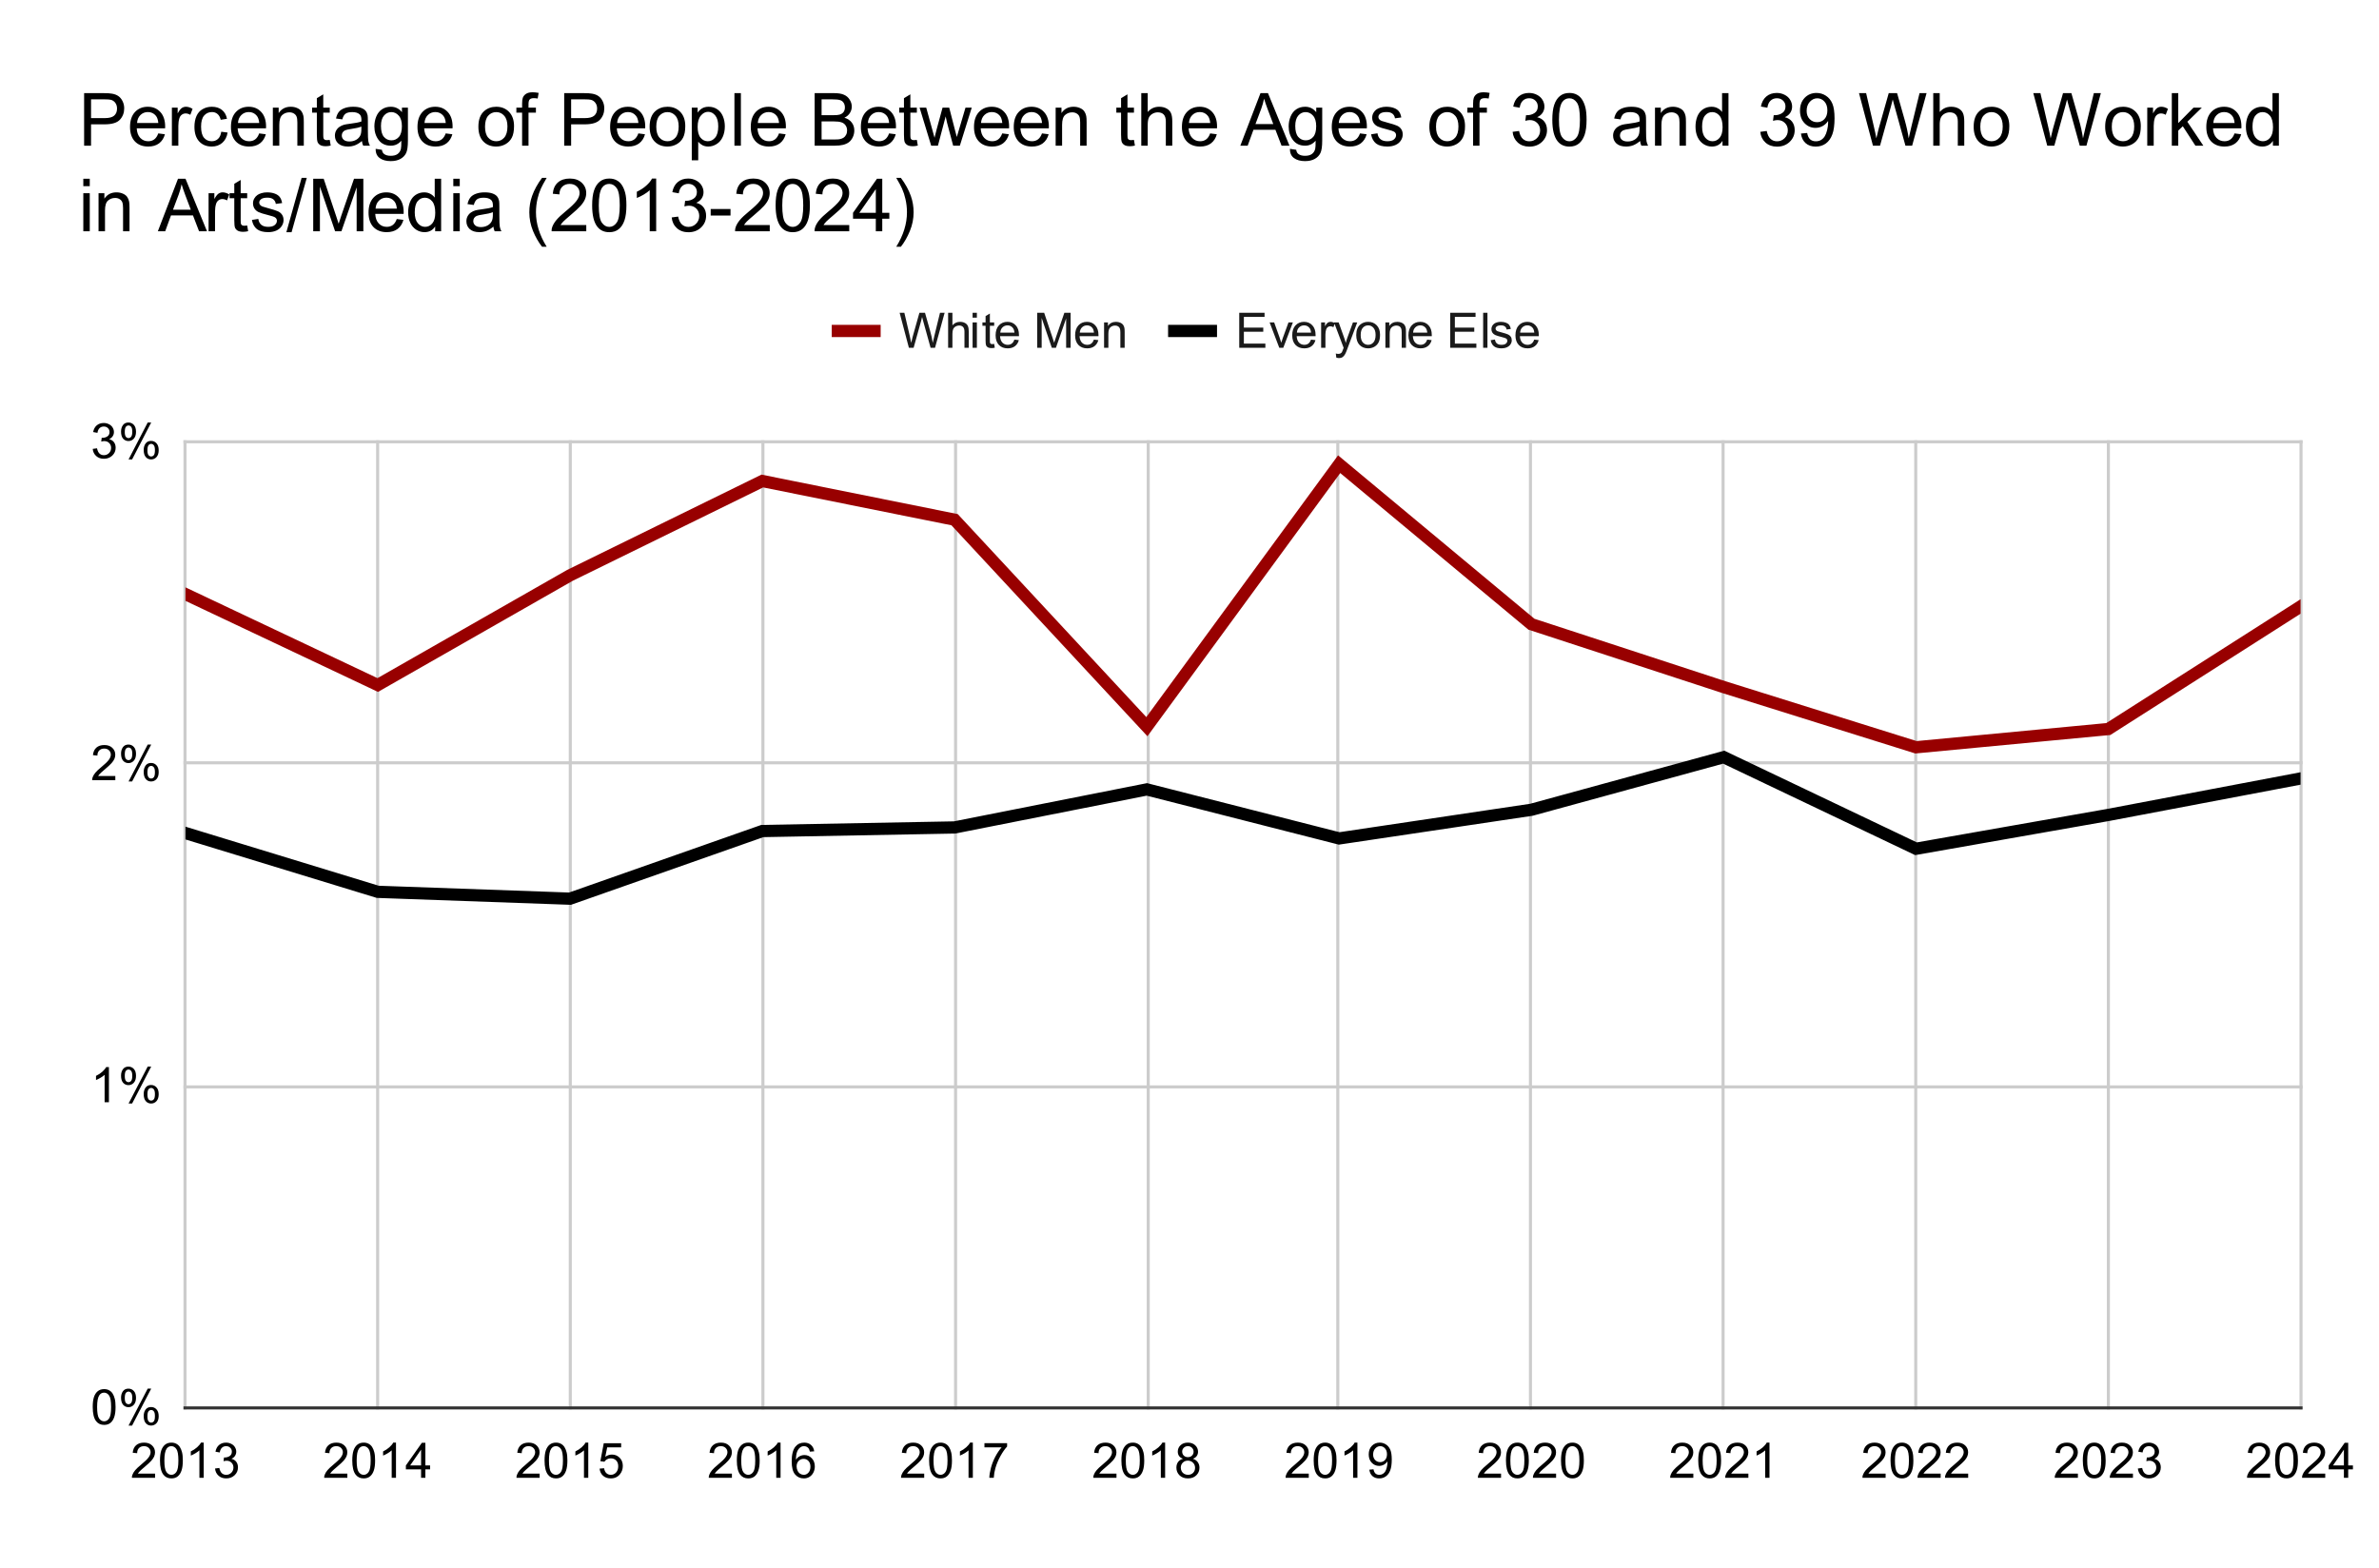 <?xml version="1.0" encoding="UTF-8"?> <svg xmlns:xlink="http://www.w3.org/1999/xlink" xmlns="http://www.w3.org/2000/svg" version="1.1" viewBox="0.0 0.0 778.0 513.0" fill="none" stroke="none" stroke-linecap="square" stroke-miterlimit="10" width="778" height="513"><path fill="#ffffff" d="M0 0L778.0 0L778.0 513.0L0 513.0L0 0Z" fill-rule="nonzero"></path><path stroke="#cccccc" stroke-width="1.0" stroke-linecap="butt" d="M60.5 144.5L60.5 460.5" fill-rule="nonzero"></path><path stroke="#cccccc" stroke-width="1.0" stroke-linecap="butt" d="M123.5 144.5L123.5 460.5" fill-rule="nonzero"></path><path stroke="#cccccc" stroke-width="1.0" stroke-linecap="butt" d="M186.5 144.5L186.5 460.5" fill-rule="nonzero"></path><path stroke="#cccccc" stroke-width="1.0" stroke-linecap="butt" d="M249.5 144.5L249.5 460.5" fill-rule="nonzero"></path><path stroke="#cccccc" stroke-width="1.0" stroke-linecap="butt" d="M312.5 144.5L312.5 460.5" fill-rule="nonzero"></path><path stroke="#cccccc" stroke-width="1.0" stroke-linecap="butt" d="M375.5 144.5L375.5 460.5" fill-rule="nonzero"></path><path stroke="#cccccc" stroke-width="1.0" stroke-linecap="butt" d="M437.5 144.5L437.5 460.5" fill-rule="nonzero"></path><path stroke="#cccccc" stroke-width="1.0" stroke-linecap="butt" d="M500.5 144.5L500.5 460.5" fill-rule="nonzero"></path><path stroke="#cccccc" stroke-width="1.0" stroke-linecap="butt" d="M563.5 144.5L563.5 460.5" fill-rule="nonzero"></path><path stroke="#cccccc" stroke-width="1.0" stroke-linecap="butt" d="M626.5 144.5L626.5 460.5" fill-rule="nonzero"></path><path stroke="#cccccc" stroke-width="1.0" stroke-linecap="butt" d="M689.5 144.5L689.5 460.5" fill-rule="nonzero"></path><path stroke="#cccccc" stroke-width="1.0" stroke-linecap="butt" d="M752.5 144.5L752.5 460.5" fill-rule="nonzero"></path><path stroke="#333333" stroke-width="1.0" stroke-linecap="butt" d="M60.5 460.5L752.5 460.5" fill-rule="nonzero"></path><path stroke="#cccccc" stroke-width="1.0" stroke-linecap="butt" d="M60.5 355.5L752.5 355.5" fill-rule="nonzero"></path><path stroke="#cccccc" stroke-width="1.0" stroke-linecap="butt" d="M60.5 249.5L752.5 249.5" fill-rule="nonzero"></path><path stroke="#cccccc" stroke-width="1.0" stroke-linecap="butt" d="M60.5 144.5L752.5 144.5" fill-rule="nonzero"></path><clipPath id="id_0"><path d="M60.65 144.35L752.35 144.35L752.35 460.35L60.65 460.35L60.65 144.35Z" clip-rule="nonzero"></path></clipPath><path stroke="#980000" stroke-width="4.0" stroke-linecap="butt" clip-path="url(#id_0)" d="M60.65 194.315L123.532 224.057L186.414 188.172L249.295 157.329L312.177 169.98L375.059 237.674L437.941 151.83L500.823 204.169L563.705 224.73L626.586 244.418L689.468 238.453L752.35 198.364" fill-rule="nonzero"></path><path stroke="#000000" stroke-width="4.0" stroke-linecap="butt" clip-path="url(#id_0)" d="M60.65 272.473L123.532 291.695L186.414 293.937L249.295 271.814L312.177 270.64L375.059 258.196L437.941 274.228L500.823 264.855L563.705 247.646L626.586 277.61L689.468 266.546L752.35 254.616" fill-rule="nonzero"></path><path fill="#000000" fill-opacity="0.0" clip-path="url(#id_0)" d="M63.65 194.315C63.65 195.972 62.307 197.315 60.65 197.315C58.993 197.315 57.65 195.972 57.65 194.315C57.65 192.658 58.993 191.315 60.65 191.315C62.307 191.315 63.65 192.658 63.65 194.315Z" fill-rule="nonzero"></path><path fill="#000000" fill-opacity="0.0" clip-path="url(#id_0)" d="M126.532 224.057C126.532 225.713 125.189 227.057 123.532 227.057C121.875 227.057 120.532 225.713 120.532 224.057C120.532 222.4 121.875 221.057 123.532 221.057C125.189 221.057 126.532 222.4 126.532 224.057Z" fill-rule="nonzero"></path><path fill="#000000" fill-opacity="0.0" clip-path="url(#id_0)" d="M189.414 188.172C189.414 189.829 188.071 191.172 186.414 191.172C184.757 191.172 183.414 189.829 183.414 188.172C183.414 186.515 184.757 185.172 186.414 185.172C188.071 185.172 189.414 186.515 189.414 188.172Z" fill-rule="nonzero"></path><path fill="#000000" fill-opacity="0.0" clip-path="url(#id_0)" d="M252.295 157.329C252.295 158.986 250.952 160.329 249.295 160.329C247.639 160.329 246.295 158.986 246.295 157.329C246.295 155.673 247.639 154.329 249.295 154.329C250.952 154.329 252.295 155.673 252.295 157.329Z" fill-rule="nonzero"></path><path fill="#000000" fill-opacity="0.0" clip-path="url(#id_0)" d="M315.177 169.98C315.177 171.637 313.834 172.98 312.177 172.98C310.52 172.98 309.177 171.637 309.177 169.98C309.177 168.323 310.52 166.98 312.177 166.98C313.834 166.98 315.177 168.323 315.177 169.98Z" fill-rule="nonzero"></path><path fill="#000000" fill-opacity="0.0" clip-path="url(#id_0)" d="M378.059 237.674C378.059 239.331 376.716 240.674 375.059 240.674C373.402 240.674 372.059 239.331 372.059 237.674C372.059 236.017 373.402 234.674 375.059 234.674C376.716 234.674 378.059 236.017 378.059 237.674Z" fill-rule="nonzero"></path><path fill="#000000" fill-opacity="0.0" clip-path="url(#id_0)" d="M440.941 151.83C440.941 153.487 439.598 154.83 437.941 154.83C436.284 154.83 434.941 153.487 434.941 151.83C434.941 150.173 436.284 148.83 437.941 148.83C439.598 148.83 440.941 150.173 440.941 151.83Z" fill-rule="nonzero"></path><path fill="#000000" fill-opacity="0.0" clip-path="url(#id_0)" d="M503.823 204.169C503.823 205.825 502.48 207.169 500.823 207.169C499.166 207.169 497.823 205.825 497.823 204.169C497.823 202.512 499.166 201.169 500.823 201.169C502.48 201.169 503.823 202.512 503.823 204.169Z" fill-rule="nonzero"></path><path fill="#000000" fill-opacity="0.0" clip-path="url(#id_0)" d="M566.705 224.73C566.705 226.386 565.361 227.73 563.705 227.73C562.048 227.73 560.705 226.386 560.705 224.73C560.705 223.073 562.048 221.73 563.705 221.73C565.361 221.73 566.705 223.073 566.705 224.73Z" fill-rule="nonzero"></path><path fill="#000000" fill-opacity="0.0" clip-path="url(#id_0)" d="M629.586 244.418C629.586 246.075 628.243 247.418 626.586 247.418C624.929 247.418 623.586 246.075 623.586 244.418C623.586 242.761 624.929 241.418 626.586 241.418C628.243 241.418 629.586 242.761 629.586 244.418Z" fill-rule="nonzero"></path><path fill="#000000" fill-opacity="0.0" clip-path="url(#id_0)" d="M692.468 238.453C692.468 240.11 691.125 241.453 689.468 241.453C687.811 241.453 686.468 240.11 686.468 238.453C686.468 236.796 687.811 235.453 689.468 235.453C691.125 235.453 692.468 236.796 692.468 238.453Z" fill-rule="nonzero"></path><path fill="#000000" fill-opacity="0.0" clip-path="url(#id_0)" d="M755.35 198.364C755.35 200.021 754.007 201.364 752.35 201.364C750.693 201.364 749.35 200.021 749.35 198.364C749.35 196.707 750.693 195.364 752.35 195.364C754.007 195.364 755.35 196.707 755.35 198.364Z" fill-rule="nonzero"></path><path fill="#000000" fill-opacity="0.0" clip-path="url(#id_0)" d="M63.65 272.473C63.65 274.13 62.307 275.473 60.65 275.473C58.993 275.473 57.65 274.13 57.65 272.473C57.65 270.816 58.993 269.473 60.65 269.473C62.307 269.473 63.65 270.816 63.65 272.473Z" fill-rule="nonzero"></path><path fill="#000000" fill-opacity="0.0" clip-path="url(#id_0)" d="M126.532 291.695C126.532 293.352 125.189 294.695 123.532 294.695C121.875 294.695 120.532 293.352 120.532 291.695C120.532 290.038 121.875 288.695 123.532 288.695C125.189 288.695 126.532 290.038 126.532 291.695Z" fill-rule="nonzero"></path><path fill="#000000" fill-opacity="0.0" clip-path="url(#id_0)" d="M189.414 293.937C189.414 295.594 188.071 296.937 186.414 296.937C184.757 296.937 183.414 295.594 183.414 293.937C183.414 292.281 184.757 290.937 186.414 290.937C188.071 290.937 189.414 292.281 189.414 293.937Z" fill-rule="nonzero"></path><path fill="#000000" fill-opacity="0.0" clip-path="url(#id_0)" d="M252.295 271.814C252.295 273.471 250.952 274.814 249.295 274.814C247.639 274.814 246.295 273.471 246.295 271.814C246.295 270.157 247.639 268.814 249.295 268.814C250.952 268.814 252.295 270.157 252.295 271.814Z" fill-rule="nonzero"></path><path fill="#000000" fill-opacity="0.0" clip-path="url(#id_0)" d="M315.177 270.64C315.177 272.297 313.834 273.64 312.177 273.64C310.52 273.64 309.177 272.297 309.177 270.64C309.177 268.983 310.52 267.64 312.177 267.64C313.834 267.64 315.177 268.983 315.177 270.64Z" fill-rule="nonzero"></path><path fill="#000000" fill-opacity="0.0" clip-path="url(#id_0)" d="M378.059 258.196C378.059 259.853 376.716 261.196 375.059 261.196C373.402 261.196 372.059 259.853 372.059 258.196C372.059 256.539 373.402 255.196 375.059 255.196C376.716 255.196 378.059 256.539 378.059 258.196Z" fill-rule="nonzero"></path><path fill="#000000" fill-opacity="0.0" clip-path="url(#id_0)" d="M440.941 274.228C440.941 275.885 439.598 277.228 437.941 277.228C436.284 277.228 434.941 275.885 434.941 274.228C434.941 272.571 436.284 271.228 437.941 271.228C439.598 271.228 440.941 272.571 440.941 274.228Z" fill-rule="nonzero"></path><path fill="#000000" fill-opacity="0.0" clip-path="url(#id_0)" d="M503.823 264.855C503.823 266.512 502.48 267.855 500.823 267.855C499.166 267.855 497.823 266.512 497.823 264.855C497.823 263.198 499.166 261.855 500.823 261.855C502.48 261.855 503.823 263.198 503.823 264.855Z" fill-rule="nonzero"></path><path fill="#000000" fill-opacity="0.0" clip-path="url(#id_0)" d="M566.705 247.646C566.705 249.303 565.361 250.646 563.705 250.646C562.048 250.646 560.705 249.303 560.705 247.646C560.705 245.989 562.048 244.646 563.705 244.646C565.361 244.646 566.705 245.989 566.705 247.646Z" fill-rule="nonzero"></path><path fill="#000000" fill-opacity="0.0" clip-path="url(#id_0)" d="M629.586 277.61C629.586 279.267 628.243 280.61 626.586 280.61C624.929 280.61 623.586 279.267 623.586 277.61C623.586 275.954 624.929 274.61 626.586 274.61C628.243 274.61 629.586 275.954 629.586 277.61Z" fill-rule="nonzero"></path><path fill="#000000" fill-opacity="0.0" clip-path="url(#id_0)" d="M692.468 266.546C692.468 268.203 691.125 269.546 689.468 269.546C687.811 269.546 686.468 268.203 686.468 266.546C686.468 264.889 687.811 263.546 689.468 263.546C691.125 263.546 692.468 264.889 692.468 266.546Z" fill-rule="nonzero"></path><path fill="#000000" fill-opacity="0.0" clip-path="url(#id_0)" d="M755.35 254.616C755.35 256.273 754.007 257.616 752.35 257.616C750.693 257.616 749.35 256.273 749.35 254.616C749.35 252.959 750.693 251.616 752.35 251.616C754.007 251.616 755.35 252.959 755.35 254.616Z" fill-rule="nonzero"></path><path fill="#000000" d="M30.322 460.194Q30.322 458.163 30.728 456.928Q31.15 455.694 31.978 455.022Q32.806 454.35 34.056 454.35Q34.978 454.35 35.666 454.725Q36.369 455.084 36.822 455.788Q37.275 456.491 37.525 457.491Q37.791 458.491 37.791 460.194Q37.791 462.209 37.369 463.459Q36.962 464.694 36.134 465.381Q35.306 466.053 34.056 466.053Q32.4 466.053 31.447 464.85Q30.322 463.428 30.322 460.194ZM31.759 460.194Q31.759 463.022 32.416 463.959Q33.087 464.881 34.056 464.881Q35.025 464.881 35.681 463.944Q36.337 463.006 36.337 460.194Q36.337 457.366 35.681 456.444Q35.025 455.506 34.041 455.506Q33.072 455.506 32.494 456.334Q31.759 457.381 31.759 460.194ZM39.587 457.147Q39.587 455.913 40.197 455.053Q40.822 454.194 41.994 454.194Q43.072 454.194 43.775 454.975Q44.478 455.741 44.478 457.225Q44.478 458.678 43.759 459.475Q43.056 460.256 42.009 460.256Q40.962 460.256 40.275 459.491Q39.587 458.709 39.587 457.147ZM42.025 455.163Q41.509 455.163 41.15 455.616Q40.806 456.069 40.806 457.288Q40.806 458.381 41.15 458.834Q41.509 459.288 42.025 459.288Q42.556 459.288 42.9 458.834Q43.259 458.381 43.259 457.178Q43.259 456.069 42.9 455.616Q42.556 455.163 42.025 455.163ZM42.041 466.272L48.306 454.194L49.447 454.194L43.197 466.272L42.041 466.272ZM46.994 463.163Q46.994 461.928 47.603 461.069Q48.228 460.209 49.4 460.209Q50.478 460.209 51.181 460.991Q51.9 461.756 51.9 463.241Q51.9 464.694 51.181 465.491Q50.462 466.272 49.416 466.272Q48.369 466.272 47.681 465.491Q46.994 464.709 46.994 463.163ZM49.447 461.178Q48.916 461.178 48.556 461.631Q48.212 462.084 48.212 463.303Q48.212 464.397 48.556 464.85Q48.916 465.303 49.431 465.303Q49.978 465.303 50.322 464.85Q50.666 464.397 50.666 463.194Q50.666 462.084 50.306 461.631Q49.962 461.178 49.447 461.178Z" fill-rule="nonzero"></path><path fill="#000000" d="M35.619 360.517L34.212 360.517L34.212 351.548Q33.697 352.032 32.869 352.517Q32.056 353.001 31.4 353.251L31.4 351.892Q32.572 351.329 33.447 350.548Q34.337 349.751 34.712 349.017L35.619 349.017L35.619 360.517ZM39.587 351.814Q39.587 350.579 40.197 349.72Q40.822 348.86 41.994 348.86Q43.072 348.86 43.775 349.642Q44.478 350.407 44.478 351.892Q44.478 353.345 43.759 354.142Q43.056 354.923 42.009 354.923Q40.962 354.923 40.275 354.157Q39.587 353.376 39.587 351.814ZM42.025 349.829Q41.509 349.829 41.15 350.282Q40.806 350.735 40.806 351.954Q40.806 353.048 41.15 353.501Q41.509 353.954 42.025 353.954Q42.556 353.954 42.9 353.501Q43.259 353.048 43.259 351.845Q43.259 350.735 42.9 350.282Q42.556 349.829 42.025 349.829ZM42.041 360.939L48.306 348.86L49.447 348.86L43.197 360.939L42.041 360.939ZM46.994 357.829Q46.994 356.595 47.603 355.735Q48.228 354.876 49.4 354.876Q50.478 354.876 51.181 355.657Q51.9 356.423 51.9 357.907Q51.9 359.36 51.181 360.157Q50.462 360.939 49.416 360.939Q48.369 360.939 47.681 360.157Q46.994 359.376 46.994 357.829ZM49.447 355.845Q48.916 355.845 48.556 356.298Q48.212 356.751 48.212 357.97Q48.212 359.064 48.556 359.517Q48.916 359.97 49.431 359.97Q49.978 359.97 50.322 359.517Q50.666 359.064 50.666 357.86Q50.666 356.751 50.306 356.298Q49.962 355.845 49.447 355.845Z" fill-rule="nonzero"></path><path fill="#000000" d="M37.712 253.824L37.712 255.183L30.134 255.183Q30.119 254.668 30.306 254.199Q30.587 253.433 31.228 252.683Q31.869 251.933 33.072 250.949Q34.931 249.418 35.587 248.527Q36.244 247.621 36.244 246.824Q36.244 245.996 35.65 245.418Q35.056 244.84 34.087 244.84Q33.072 244.84 32.462 245.449Q31.853 246.058 31.853 247.136L30.4 246.996Q30.556 245.371 31.525 244.527Q32.494 243.683 34.119 243.683Q35.775 243.683 36.728 244.605Q37.697 245.511 37.697 246.855Q37.697 247.543 37.416 248.215Q37.134 248.871 36.478 249.605Q35.822 250.34 34.306 251.621Q33.041 252.683 32.681 253.074Q32.322 253.449 32.087 253.824L37.712 253.824ZM39.587 246.48Q39.587 245.246 40.197 244.386Q40.822 243.527 41.994 243.527Q43.072 243.527 43.775 244.308Q44.478 245.074 44.478 246.558Q44.478 248.011 43.759 248.808Q43.056 249.59 42.009 249.59Q40.962 249.59 40.275 248.824Q39.587 248.043 39.587 246.48ZM42.025 244.496Q41.509 244.496 41.15 244.949Q40.806 245.402 40.806 246.621Q40.806 247.715 41.15 248.168Q41.509 248.621 42.025 248.621Q42.556 248.621 42.9 248.168Q43.259 247.715 43.259 246.511Q43.259 245.402 42.9 244.949Q42.556 244.496 42.025 244.496ZM42.041 255.605L48.306 243.527L49.447 243.527L43.197 255.605L42.041 255.605ZM46.994 252.496Q46.994 251.261 47.603 250.402Q48.228 249.543 49.4 249.543Q50.478 249.543 51.181 250.324Q51.9 251.09 51.9 252.574Q51.9 254.027 51.181 254.824Q50.462 255.605 49.416 255.605Q48.369 255.605 47.681 254.824Q46.994 254.043 46.994 252.496ZM49.447 250.511Q48.916 250.511 48.556 250.965Q48.212 251.418 48.212 252.636Q48.212 253.73 48.556 254.183Q48.916 254.636 49.431 254.636Q49.978 254.636 50.322 254.183Q50.666 253.73 50.666 252.527Q50.666 251.418 50.306 250.965Q49.962 250.511 49.447 250.511Z" fill-rule="nonzero"></path><path fill="#000000" d="M30.322 146.819L31.728 146.631Q31.978 147.834 32.556 148.366Q33.134 148.881 33.978 148.881Q34.962 148.881 35.65 148.194Q36.337 147.506 36.337 146.491Q36.337 145.522 35.697 144.897Q35.072 144.272 34.087 144.272Q33.697 144.272 33.103 144.428L33.259 143.194Q33.4 143.209 33.478 143.209Q34.384 143.209 35.103 142.741Q35.822 142.272 35.822 141.287Q35.822 140.522 35.291 140.022Q34.775 139.506 33.947 139.506Q33.119 139.506 32.572 140.022Q32.025 140.537 31.869 141.569L30.462 141.319Q30.728 139.897 31.634 139.131Q32.556 138.35 33.916 138.35Q34.853 138.35 35.634 138.756Q36.431 139.147 36.837 139.85Q37.259 140.537 37.259 141.319Q37.259 142.069 36.853 142.678Q36.462 143.287 35.681 143.647Q36.697 143.881 37.259 144.616Q37.822 145.35 37.822 146.459Q37.822 147.959 36.728 149.006Q35.634 150.053 33.962 150.053Q32.462 150.053 31.462 149.162Q30.462 148.256 30.322 146.819ZM39.587 141.147Q39.587 139.912 40.197 139.053Q40.822 138.194 41.994 138.194Q43.072 138.194 43.775 138.975Q44.478 139.741 44.478 141.225Q44.478 142.678 43.759 143.475Q43.056 144.256 42.009 144.256Q40.962 144.256 40.275 143.491Q39.587 142.709 39.587 141.147ZM42.025 139.162Q41.509 139.162 41.15 139.616Q40.806 140.069 40.806 141.287Q40.806 142.381 41.15 142.834Q41.509 143.287 42.025 143.287Q42.556 143.287 42.9 142.834Q43.259 142.381 43.259 141.178Q43.259 140.069 42.9 139.616Q42.556 139.162 42.025 139.162ZM42.041 150.272L48.306 138.194L49.447 138.194L43.197 150.272L42.041 150.272ZM46.994 147.162Q46.994 145.928 47.603 145.069Q48.228 144.209 49.4 144.209Q50.478 144.209 51.181 144.991Q51.9 145.756 51.9 147.241Q51.9 148.694 51.181 149.491Q50.462 150.272 49.416 150.272Q48.369 150.272 47.681 149.491Q46.994 148.709 46.994 147.162ZM49.447 145.178Q48.916 145.178 48.556 145.631Q48.212 146.084 48.212 147.303Q48.212 148.397 48.556 148.85Q48.916 149.303 49.431 149.303Q49.978 149.303 50.322 148.85Q50.666 148.397 50.666 147.194Q50.666 146.084 50.306 145.631Q49.962 145.178 49.447 145.178Z" fill-rule="nonzero"></path><path fill="#000000" d="M50.712 481.991L50.712 483.35L43.134 483.35Q43.119 482.834 43.306 482.366Q43.587 481.6 44.228 480.85Q44.869 480.1 46.072 479.116Q47.931 477.584 48.587 476.694Q49.244 475.788 49.244 474.991Q49.244 474.163 48.65 473.584Q48.056 473.006 47.087 473.006Q46.072 473.006 45.462 473.616Q44.853 474.225 44.853 475.303L43.4 475.163Q43.556 473.538 44.525 472.694Q45.494 471.85 47.119 471.85Q48.775 471.85 49.728 472.772Q50.697 473.678 50.697 475.022Q50.697 475.709 50.416 476.381Q50.134 477.038 49.478 477.772Q48.822 478.506 47.306 479.788Q46.041 480.85 45.681 481.241Q45.322 481.616 45.087 481.991L50.712 481.991ZM52.322 477.694Q52.322 475.663 52.728 474.428Q53.15 473.194 53.978 472.522Q54.806 471.85 56.056 471.85Q56.978 471.85 57.666 472.225Q58.369 472.584 58.822 473.288Q59.275 473.991 59.525 474.991Q59.791 475.991 59.791 477.694Q59.791 479.709 59.369 480.959Q58.962 482.194 58.134 482.881Q57.306 483.553 56.056 483.553Q54.4 483.553 53.447 482.35Q52.322 480.928 52.322 477.694ZM53.759 477.694Q53.759 480.522 54.416 481.459Q55.087 482.381 56.056 482.381Q57.025 482.381 57.681 481.444Q58.337 480.506 58.337 477.694Q58.337 474.866 57.681 473.944Q57.025 473.006 56.041 473.006Q55.072 473.006 54.494 473.834Q53.759 474.881 53.759 477.694ZM66.619 483.35L65.213 483.35L65.213 474.381Q64.697 474.866 63.869 475.35Q63.056 475.834 62.4 476.084L62.4 474.725Q63.572 474.163 64.447 473.381Q65.338 472.584 65.713 471.85L66.619 471.85L66.619 483.35ZM70.322 480.319L71.728 480.131Q71.978 481.334 72.556 481.866Q73.134 482.381 73.978 482.381Q74.963 482.381 75.65 481.694Q76.338 481.006 76.338 479.991Q76.338 479.022 75.697 478.397Q75.072 477.772 74.088 477.772Q73.697 477.772 73.103 477.928L73.259 476.694Q73.4 476.709 73.478 476.709Q74.384 476.709 75.103 476.241Q75.822 475.772 75.822 474.788Q75.822 474.022 75.291 473.522Q74.775 473.006 73.947 473.006Q73.119 473.006 72.572 473.522Q72.025 474.038 71.869 475.069L70.463 474.819Q70.728 473.397 71.634 472.631Q72.556 471.85 73.916 471.85Q74.853 471.85 75.634 472.256Q76.431 472.647 76.838 473.35Q77.259 474.038 77.259 474.819Q77.259 475.569 76.853 476.178Q76.463 476.788 75.681 477.147Q76.697 477.381 77.259 478.116Q77.822 478.85 77.822 479.959Q77.822 481.459 76.728 482.506Q75.634 483.553 73.963 483.553Q72.463 483.553 71.463 482.663Q70.463 481.756 70.322 480.319Z" fill-rule="nonzero"></path><path fill="#000000" d="M113.594 481.991L113.594 483.35L106.016 483.35Q106.001 482.834 106.188 482.366Q106.469 481.6 107.11 480.85Q107.751 480.1 108.954 479.116Q110.813 477.584 111.469 476.694Q112.126 475.788 112.126 474.991Q112.126 474.163 111.532 473.584Q110.938 473.006 109.969 473.006Q108.954 473.006 108.344 473.616Q107.735 474.225 107.735 475.303L106.282 475.163Q106.438 473.538 107.407 472.694Q108.376 471.85 110.001 471.85Q111.657 471.85 112.61 472.772Q113.579 473.678 113.579 475.022Q113.579 475.709 113.297 476.381Q113.016 477.038 112.36 477.772Q111.704 478.506 110.188 479.788Q108.922 480.85 108.563 481.241Q108.204 481.616 107.969 481.991L113.594 481.991ZM115.204 477.694Q115.204 475.663 115.61 474.428Q116.032 473.194 116.86 472.522Q117.688 471.85 118.938 471.85Q119.86 471.85 120.547 472.225Q121.251 472.584 121.704 473.288Q122.157 473.991 122.407 474.991Q122.672 475.991 122.672 477.694Q122.672 479.709 122.251 480.959Q121.844 482.194 121.016 482.881Q120.188 483.553 118.938 483.553Q117.282 483.553 116.329 482.35Q115.204 480.928 115.204 477.694ZM116.641 477.694Q116.641 480.522 117.297 481.459Q117.969 482.381 118.938 482.381Q119.907 482.381 120.563 481.444Q121.219 480.506 121.219 477.694Q121.219 474.866 120.563 473.944Q119.907 473.006 118.922 473.006Q117.954 473.006 117.376 473.834Q116.641 474.881 116.641 477.694ZM129.501 483.35L128.094 483.35L128.094 474.381Q127.579 474.866 126.751 475.35Q125.938 475.834 125.282 476.084L125.282 474.725Q126.454 474.163 127.329 473.381Q128.219 472.584 128.594 471.85L129.501 471.85L129.501 483.35ZM137.704 483.35L137.704 480.6L132.735 480.6L132.735 479.319L137.969 471.897L139.11 471.897L139.11 479.319L140.657 479.319L140.657 480.6L139.11 480.6L139.11 483.35L137.704 483.35ZM137.704 479.319L137.704 474.147L134.126 479.319L137.704 479.319Z" fill-rule="nonzero"></path><path fill="#000000" d="M176.476 481.991L176.476 483.35L168.898 483.35Q168.882 482.834 169.07 482.366Q169.351 481.6 169.992 480.85Q170.632 480.1 171.836 479.116Q173.695 477.584 174.351 476.694Q175.007 475.788 175.007 474.991Q175.007 474.163 174.414 473.584Q173.82 473.006 172.851 473.006Q171.836 473.006 171.226 473.616Q170.617 474.225 170.617 475.303L169.164 475.163Q169.32 473.538 170.289 472.694Q171.257 471.85 172.882 471.85Q174.539 471.85 175.492 472.772Q176.461 473.678 176.461 475.022Q176.461 475.709 176.179 476.381Q175.898 477.038 175.242 477.772Q174.586 478.506 173.07 479.788Q171.804 480.85 171.445 481.241Q171.086 481.616 170.851 481.991L176.476 481.991ZM178.086 477.694Q178.086 475.663 178.492 474.428Q178.914 473.194 179.742 472.522Q180.57 471.85 181.82 471.85Q182.742 471.85 183.429 472.225Q184.132 472.584 184.586 473.288Q185.039 473.991 185.289 474.991Q185.554 475.991 185.554 477.694Q185.554 479.709 185.132 480.959Q184.726 482.194 183.898 482.881Q183.07 483.553 181.82 483.553Q180.164 483.553 179.211 482.35Q178.086 480.928 178.086 477.694ZM179.523 477.694Q179.523 480.522 180.179 481.459Q180.851 482.381 181.82 482.381Q182.789 482.381 183.445 481.444Q184.101 480.506 184.101 477.694Q184.101 474.866 183.445 473.944Q182.789 473.006 181.804 473.006Q180.836 473.006 180.257 473.834Q179.523 474.881 179.523 477.694ZM192.382 483.35L190.976 483.35L190.976 474.381Q190.461 474.866 189.632 475.35Q188.82 475.834 188.164 476.084L188.164 474.725Q189.336 474.163 190.211 473.381Q191.101 472.584 191.476 471.85L192.382 471.85L192.382 483.35ZM196.086 480.35L197.554 480.225Q197.726 481.303 198.32 481.85Q198.914 482.381 199.757 482.381Q200.773 482.381 201.476 481.616Q202.179 480.85 202.179 479.584Q202.179 478.381 201.507 477.694Q200.836 476.991 199.742 476.991Q199.054 476.991 198.507 477.303Q197.961 477.616 197.648 478.1L196.336 477.928L197.445 472.053L203.132 472.053L203.132 473.397L198.57 473.397L197.945 476.475Q198.976 475.756 200.117 475.756Q201.617 475.756 202.648 476.803Q203.679 477.834 203.679 479.459Q203.679 481.022 202.773 482.147Q201.664 483.553 199.757 483.553Q198.195 483.553 197.211 482.678Q196.226 481.788 196.086 480.35Z" fill-rule="nonzero"></path><path fill="#000000" d="M239.358 481.991L239.358 483.35L231.78 483.35Q231.764 482.834 231.952 482.366Q232.233 481.6 232.874 480.85Q233.514 480.1 234.717 479.116Q236.577 477.584 237.233 476.694Q237.889 475.788 237.889 474.991Q237.889 474.163 237.295 473.584Q236.702 473.006 235.733 473.006Q234.717 473.006 234.108 473.616Q233.499 474.225 233.499 475.303L232.045 475.163Q232.202 473.538 233.17 472.694Q234.139 471.85 235.764 471.85Q237.42 471.85 238.374 472.772Q239.342 473.678 239.342 475.022Q239.342 475.709 239.061 476.381Q238.78 477.038 238.124 477.772Q237.467 478.506 235.952 479.788Q234.686 480.85 234.327 481.241Q233.967 481.616 233.733 481.991L239.358 481.991ZM240.967 477.694Q240.967 475.663 241.374 474.428Q241.795 473.194 242.624 472.522Q243.452 471.85 244.702 471.85Q245.624 471.85 246.311 472.225Q247.014 472.584 247.467 473.288Q247.92 473.991 248.17 474.991Q248.436 475.991 248.436 477.694Q248.436 479.709 248.014 480.959Q247.608 482.194 246.78 482.881Q245.952 483.553 244.702 483.553Q243.045 483.553 242.092 482.35Q240.967 480.928 240.967 477.694ZM242.405 477.694Q242.405 480.522 243.061 481.459Q243.733 482.381 244.702 482.381Q245.67 482.381 246.327 481.444Q246.983 480.506 246.983 477.694Q246.983 474.866 246.327 473.944Q245.67 473.006 244.686 473.006Q243.717 473.006 243.139 473.834Q242.405 474.881 242.405 477.694ZM255.264 483.35L253.858 483.35L253.858 474.381Q253.342 474.866 252.514 475.35Q251.702 475.834 251.045 476.084L251.045 474.725Q252.217 474.163 253.092 473.381Q253.983 472.584 254.358 471.85L255.264 471.85L255.264 483.35ZM266.264 474.694L264.858 474.803Q264.67 473.975 264.327 473.6Q263.764 473.006 262.92 473.006Q262.249 473.006 261.749 473.381Q261.077 473.866 260.686 474.803Q260.311 475.725 260.295 477.444Q260.811 476.663 261.545 476.288Q262.28 475.913 263.077 475.913Q264.483 475.913 265.467 476.959Q266.467 477.991 266.467 479.631Q266.467 480.709 265.999 481.631Q265.53 482.553 264.717 483.053Q263.905 483.553 262.874 483.553Q261.124 483.553 260.014 482.256Q258.905 480.959 258.905 477.991Q258.905 474.663 260.124 473.163Q261.202 471.85 263.014 471.85Q264.358 471.85 265.217 472.616Q266.092 473.366 266.264 474.694ZM260.514 479.631Q260.514 480.366 260.827 481.038Q261.139 481.694 261.686 482.038Q262.249 482.381 262.858 482.381Q263.749 482.381 264.389 481.663Q265.03 480.944 265.03 479.709Q265.03 478.522 264.389 477.85Q263.764 477.163 262.795 477.163Q261.842 477.163 261.17 477.85Q260.514 478.522 260.514 479.631Z" fill-rule="nonzero"></path><path fill="#000000" d="M302.24 481.991L302.24 483.35L294.662 483.35Q294.646 482.834 294.834 482.366Q295.115 481.6 295.755 480.85Q296.396 480.1 297.599 479.116Q299.459 477.584 300.115 476.694Q300.771 475.788 300.771 474.991Q300.771 474.163 300.177 473.584Q299.584 473.006 298.615 473.006Q297.599 473.006 296.99 473.616Q296.38 474.225 296.38 475.303L294.927 475.163Q295.084 473.538 296.052 472.694Q297.021 471.85 298.646 471.85Q300.302 471.85 301.255 472.772Q302.224 473.678 302.224 475.022Q302.224 475.709 301.943 476.381Q301.662 477.038 301.005 477.772Q300.349 478.506 298.834 479.788Q297.568 480.85 297.209 481.241Q296.849 481.616 296.615 481.991L302.24 481.991ZM303.849 477.694Q303.849 475.663 304.255 474.428Q304.677 473.194 305.505 472.522Q306.334 471.85 307.584 471.85Q308.505 471.85 309.193 472.225Q309.896 472.584 310.349 473.288Q310.802 473.991 311.052 474.991Q311.318 475.991 311.318 477.694Q311.318 479.709 310.896 480.959Q310.49 482.194 309.662 482.881Q308.834 483.553 307.584 483.553Q305.927 483.553 304.974 482.35Q303.849 480.928 303.849 477.694ZM305.287 477.694Q305.287 480.522 305.943 481.459Q306.615 482.381 307.584 482.381Q308.552 482.381 309.209 481.444Q309.865 480.506 309.865 477.694Q309.865 474.866 309.209 473.944Q308.552 473.006 307.568 473.006Q306.599 473.006 306.021 473.834Q305.287 474.881 305.287 477.694ZM318.146 483.35L316.74 483.35L316.74 474.381Q316.224 474.866 315.396 475.35Q314.584 475.834 313.927 476.084L313.927 474.725Q315.099 474.163 315.974 473.381Q316.865 472.584 317.24 471.85L318.146 471.85L318.146 483.35ZM321.943 473.397L321.943 472.038L329.349 472.038L329.349 473.131Q328.255 474.303 327.177 476.241Q326.115 478.163 325.521 480.194Q325.099 481.631 324.99 483.35L323.537 483.35Q323.568 481.991 324.068 480.084Q324.584 478.163 325.521 476.397Q326.474 474.616 327.552 473.397L321.943 473.397Z" fill-rule="nonzero"></path><path fill="#000000" d="M365.122 481.991L365.122 483.35L357.543 483.35Q357.528 482.834 357.715 482.366Q357.997 481.6 358.637 480.85Q359.278 480.1 360.481 479.116Q362.34 477.584 362.997 476.694Q363.653 475.788 363.653 474.991Q363.653 474.163 363.059 473.584Q362.465 473.006 361.497 473.006Q360.481 473.006 359.872 473.616Q359.262 474.225 359.262 475.303L357.809 475.163Q357.965 473.538 358.934 472.694Q359.903 471.85 361.528 471.85Q363.184 471.85 364.137 472.772Q365.106 473.678 365.106 475.022Q365.106 475.709 364.825 476.381Q364.543 477.038 363.887 477.772Q363.231 478.506 361.715 479.788Q360.45 480.85 360.09 481.241Q359.731 481.616 359.497 481.991L365.122 481.991ZM366.731 477.694Q366.731 475.663 367.137 474.428Q367.559 473.194 368.387 472.522Q369.215 471.85 370.465 471.85Q371.387 471.85 372.075 472.225Q372.778 472.584 373.231 473.288Q373.684 473.991 373.934 474.991Q374.2 475.991 374.2 477.694Q374.2 479.709 373.778 480.959Q373.372 482.194 372.543 482.881Q371.715 483.553 370.465 483.553Q368.809 483.553 367.856 482.35Q366.731 480.928 366.731 477.694ZM368.168 477.694Q368.168 480.522 368.825 481.459Q369.497 482.381 370.465 482.381Q371.434 482.381 372.09 481.444Q372.747 480.506 372.747 477.694Q372.747 474.866 372.09 473.944Q371.434 473.006 370.45 473.006Q369.481 473.006 368.903 473.834Q368.168 474.881 368.168 477.694ZM381.028 483.35L379.622 483.35L379.622 474.381Q379.106 474.866 378.278 475.35Q377.465 475.834 376.809 476.084L376.809 474.725Q377.981 474.163 378.856 473.381Q379.747 472.584 380.122 471.85L381.028 471.85L381.028 483.35ZM386.887 477.131Q386.012 476.819 385.59 476.225Q385.168 475.631 385.168 474.803Q385.168 473.553 386.059 472.709Q386.965 471.85 388.465 471.85Q389.965 471.85 390.872 472.725Q391.793 473.584 391.793 474.834Q391.793 475.631 391.372 476.225Q390.95 476.819 390.106 477.131Q391.153 477.475 391.7 478.241Q392.262 479.006 392.262 480.069Q392.262 481.538 391.215 482.553Q390.184 483.553 388.481 483.553Q386.793 483.553 385.747 482.553Q384.715 481.538 384.715 480.038Q384.715 478.913 385.278 478.163Q385.84 477.413 386.887 477.131ZM386.606 474.756Q386.606 475.569 387.122 476.084Q387.653 476.6 388.497 476.6Q389.309 476.6 389.825 476.084Q390.34 475.569 390.34 474.834Q390.34 474.053 389.809 473.538Q389.278 473.006 388.481 473.006Q387.668 473.006 387.137 473.522Q386.606 474.038 386.606 474.756ZM386.153 480.038Q386.153 480.647 386.434 481.209Q386.731 481.772 387.293 482.084Q387.856 482.381 388.497 482.381Q389.512 482.381 390.168 481.741Q390.825 481.084 390.825 480.084Q390.825 479.069 390.137 478.413Q389.465 477.741 388.45 477.741Q387.465 477.741 386.809 478.397Q386.153 479.053 386.153 480.038Z" fill-rule="nonzero"></path><path fill="#000000" d="M428.003 481.991L428.003 483.35L420.425 483.35Q420.41 482.834 420.597 482.366Q420.878 481.6 421.519 480.85Q422.16 480.1 423.363 479.116Q425.222 477.584 425.878 476.694Q426.535 475.788 426.535 474.991Q426.535 474.163 425.941 473.584Q425.347 473.006 424.378 473.006Q423.363 473.006 422.753 473.616Q422.144 474.225 422.144 475.303L420.691 475.163Q420.847 473.538 421.816 472.694Q422.785 471.85 424.41 471.85Q426.066 471.85 427.019 472.772Q427.988 473.678 427.988 475.022Q427.988 475.709 427.707 476.381Q427.425 477.038 426.769 477.772Q426.113 478.506 424.597 479.788Q423.332 480.85 422.972 481.241Q422.613 481.616 422.378 481.991L428.003 481.991ZM429.613 477.694Q429.613 475.663 430.019 474.428Q430.441 473.194 431.269 472.522Q432.097 471.85 433.347 471.85Q434.269 471.85 434.957 472.225Q435.66 472.584 436.113 473.288Q436.566 473.991 436.816 474.991Q437.082 475.991 437.082 477.694Q437.082 479.709 436.66 480.959Q436.253 482.194 435.425 482.881Q434.597 483.553 433.347 483.553Q431.691 483.553 430.738 482.35Q429.613 480.928 429.613 477.694ZM431.05 477.694Q431.05 480.522 431.707 481.459Q432.378 482.381 433.347 482.381Q434.316 482.381 434.972 481.444Q435.628 480.506 435.628 477.694Q435.628 474.866 434.972 473.944Q434.316 473.006 433.332 473.006Q432.363 473.006 431.785 473.834Q431.05 474.881 431.05 477.694ZM443.91 483.35L442.503 483.35L442.503 474.381Q441.988 474.866 441.16 475.35Q440.347 475.834 439.691 476.084L439.691 474.725Q440.863 474.163 441.738 473.381Q442.628 472.584 443.003 471.85L443.91 471.85L443.91 483.35ZM447.816 480.694L449.175 480.569Q449.347 481.522 449.832 481.959Q450.316 482.381 451.066 482.381Q451.722 482.381 452.207 482.084Q452.691 481.788 453.003 481.303Q453.316 480.803 453.519 479.959Q453.738 479.116 453.738 478.241Q453.738 478.147 453.738 477.959Q453.316 478.631 452.582 479.053Q451.847 479.459 451.003 479.459Q449.582 479.459 448.597 478.428Q447.613 477.397 447.613 475.709Q447.613 473.975 448.628 472.913Q449.66 471.85 451.207 471.85Q452.332 471.85 453.253 472.459Q454.175 473.053 454.66 474.163Q455.144 475.272 455.144 477.381Q455.144 479.584 454.66 480.881Q454.191 482.178 453.238 482.866Q452.3 483.553 451.035 483.553Q449.691 483.553 448.832 482.803Q447.988 482.053 447.816 480.694ZM453.582 475.647Q453.582 474.428 452.925 473.725Q452.285 473.006 451.378 473.006Q450.441 473.006 449.738 473.772Q449.05 474.538 449.05 475.756Q449.05 476.85 449.707 477.538Q450.378 478.225 451.347 478.225Q452.316 478.225 452.941 477.538Q453.582 476.85 453.582 475.647Z" fill-rule="nonzero"></path><path fill="#000000" d="M490.885 481.991L490.885 483.35L483.307 483.35Q483.291 482.834 483.479 482.366Q483.76 481.6 484.401 480.85Q485.041 480.1 486.245 479.116Q488.104 477.584 488.76 476.694Q489.416 475.788 489.416 474.991Q489.416 474.163 488.823 473.584Q488.229 473.006 487.26 473.006Q486.245 473.006 485.635 473.616Q485.026 474.225 485.026 475.303L483.573 475.163Q483.729 473.538 484.698 472.694Q485.666 471.85 487.291 471.85Q488.948 471.85 489.901 472.772Q490.87 473.678 490.87 475.022Q490.87 475.709 490.588 476.381Q490.307 477.038 489.651 477.772Q488.995 478.506 487.479 479.788Q486.213 480.85 485.854 481.241Q485.495 481.616 485.26 481.991L490.885 481.991ZM492.495 477.694Q492.495 475.663 492.901 474.428Q493.323 473.194 494.151 472.522Q494.979 471.85 496.229 471.85Q497.151 471.85 497.838 472.225Q498.541 472.584 498.995 473.288Q499.448 473.991 499.698 474.991Q499.963 475.991 499.963 477.694Q499.963 479.709 499.541 480.959Q499.135 482.194 498.307 482.881Q497.479 483.553 496.229 483.553Q494.573 483.553 493.62 482.35Q492.495 480.928 492.495 477.694ZM493.932 477.694Q493.932 480.522 494.588 481.459Q495.26 482.381 496.229 482.381Q497.198 482.381 497.854 481.444Q498.51 480.506 498.51 477.694Q498.51 474.866 497.854 473.944Q497.198 473.006 496.213 473.006Q495.245 473.006 494.666 473.834Q493.932 474.881 493.932 477.694ZM508.885 481.991L508.885 483.35L501.307 483.35Q501.291 482.834 501.479 482.366Q501.76 481.6 502.401 480.85Q503.041 480.1 504.245 479.116Q506.104 477.584 506.76 476.694Q507.416 475.788 507.416 474.991Q507.416 474.163 506.823 473.584Q506.229 473.006 505.26 473.006Q504.245 473.006 503.635 473.616Q503.026 474.225 503.026 475.303L501.573 475.163Q501.729 473.538 502.698 472.694Q503.666 471.85 505.291 471.85Q506.948 471.85 507.901 472.772Q508.87 473.678 508.87 475.022Q508.87 475.709 508.588 476.381Q508.307 477.038 507.651 477.772Q506.995 478.506 505.479 479.788Q504.213 480.85 503.854 481.241Q503.495 481.616 503.26 481.991L508.885 481.991ZM510.495 477.694Q510.495 475.663 510.901 474.428Q511.323 473.194 512.151 472.522Q512.979 471.85 514.229 471.85Q515.151 471.85 515.838 472.225Q516.542 472.584 516.995 473.288Q517.448 473.991 517.698 474.991Q517.963 475.991 517.963 477.694Q517.963 479.709 517.542 480.959Q517.135 482.194 516.307 482.881Q515.479 483.553 514.229 483.553Q512.573 483.553 511.62 482.35Q510.495 480.928 510.495 477.694ZM511.932 477.694Q511.932 480.522 512.588 481.459Q513.26 482.381 514.229 482.381Q515.198 482.381 515.854 481.444Q516.51 480.506 516.51 477.694Q516.51 474.866 515.854 473.944Q515.198 473.006 514.213 473.006Q513.245 473.006 512.667 473.834Q511.932 474.881 511.932 477.694Z" fill-rule="nonzero"></path><path fill="#000000" d="M553.767 481.991L553.767 483.35L546.189 483.35Q546.173 482.834 546.361 482.366Q546.642 481.6 547.283 480.85Q547.923 480.1 549.126 479.116Q550.986 477.584 551.642 476.694Q552.298 475.788 552.298 474.991Q552.298 474.163 551.705 473.584Q551.111 473.006 550.142 473.006Q549.126 473.006 548.517 473.616Q547.908 474.225 547.908 475.303L546.455 475.163Q546.611 473.538 547.58 472.694Q548.548 471.85 550.173 471.85Q551.83 471.85 552.783 472.772Q553.751 473.678 553.751 475.022Q553.751 475.709 553.47 476.381Q553.189 477.038 552.533 477.772Q551.876 478.506 550.361 479.788Q549.095 480.85 548.736 481.241Q548.376 481.616 548.142 481.991L553.767 481.991ZM555.376 477.694Q555.376 475.663 555.783 474.428Q556.205 473.194 557.033 472.522Q557.861 471.85 559.111 471.85Q560.033 471.85 560.72 472.225Q561.423 472.584 561.876 473.288Q562.33 473.991 562.58 474.991Q562.845 475.991 562.845 477.694Q562.845 479.709 562.423 480.959Q562.017 482.194 561.189 482.881Q560.361 483.553 559.111 483.553Q557.455 483.553 556.501 482.35Q555.376 480.928 555.376 477.694ZM556.814 477.694Q556.814 480.522 557.47 481.459Q558.142 482.381 559.111 482.381Q560.08 482.381 560.736 481.444Q561.392 480.506 561.392 477.694Q561.392 474.866 560.736 473.944Q560.08 473.006 559.095 473.006Q558.126 473.006 557.548 473.834Q556.814 474.881 556.814 477.694ZM571.767 481.991L571.767 483.35L564.189 483.35Q564.173 482.834 564.361 482.366Q564.642 481.6 565.283 480.85Q565.923 480.1 567.126 479.116Q568.986 477.584 569.642 476.694Q570.298 475.788 570.298 474.991Q570.298 474.163 569.705 473.584Q569.111 473.006 568.142 473.006Q567.126 473.006 566.517 473.616Q565.908 474.225 565.908 475.303L564.455 475.163Q564.611 473.538 565.58 472.694Q566.548 471.85 568.173 471.85Q569.83 471.85 570.783 472.772Q571.751 473.678 571.751 475.022Q571.751 475.709 571.47 476.381Q571.189 477.038 570.533 477.772Q569.876 478.506 568.361 479.788Q567.095 480.85 566.736 481.241Q566.376 481.616 566.142 481.991L571.767 481.991ZM578.673 483.35L577.267 483.35L577.267 474.381Q576.751 474.866 575.923 475.35Q575.111 475.834 574.455 476.084L574.455 474.725Q575.626 474.163 576.501 473.381Q577.392 472.584 577.767 471.85L578.673 471.85L578.673 483.35Z" fill-rule="nonzero"></path><path fill="#000000" d="M616.649 481.991L616.649 483.35L609.071 483.35Q609.055 482.834 609.243 482.366Q609.524 481.6 610.164 480.85Q610.805 480.1 612.008 479.116Q613.868 477.584 614.524 476.694Q615.18 475.788 615.18 474.991Q615.18 474.163 614.586 473.584Q613.993 473.006 613.024 473.006Q612.008 473.006 611.399 473.616Q610.789 474.225 610.789 475.303L609.336 475.163Q609.493 473.538 610.461 472.694Q611.43 471.85 613.055 471.85Q614.711 471.85 615.664 472.772Q616.633 473.678 616.633 475.022Q616.633 475.709 616.352 476.381Q616.071 477.038 615.414 477.772Q614.758 478.506 613.243 479.788Q611.977 480.85 611.618 481.241Q611.258 481.616 611.024 481.991L616.649 481.991ZM618.258 477.694Q618.258 475.663 618.664 474.428Q619.086 473.194 619.914 472.522Q620.743 471.85 621.993 471.85Q622.914 471.85 623.602 472.225Q624.305 472.584 624.758 473.288Q625.211 473.991 625.461 474.991Q625.727 475.991 625.727 477.694Q625.727 479.709 625.305 480.959Q624.899 482.194 624.071 482.881Q623.243 483.553 621.993 483.553Q620.336 483.553 619.383 482.35Q618.258 480.928 618.258 477.694ZM619.696 477.694Q619.696 480.522 620.352 481.459Q621.024 482.381 621.993 482.381Q622.961 482.381 623.618 481.444Q624.274 480.506 624.274 477.694Q624.274 474.866 623.618 473.944Q622.961 473.006 621.977 473.006Q621.008 473.006 620.43 473.834Q619.696 474.881 619.696 477.694ZM634.649 481.991L634.649 483.35L627.071 483.35Q627.055 482.834 627.243 482.366Q627.524 481.6 628.164 480.85Q628.805 480.1 630.008 479.116Q631.868 477.584 632.524 476.694Q633.18 475.788 633.18 474.991Q633.18 474.163 632.586 473.584Q631.993 473.006 631.024 473.006Q630.008 473.006 629.399 473.616Q628.789 474.225 628.789 475.303L627.336 475.163Q627.493 473.538 628.461 472.694Q629.43 471.85 631.055 471.85Q632.711 471.85 633.664 472.772Q634.633 473.678 634.633 475.022Q634.633 475.709 634.352 476.381Q634.071 477.038 633.414 477.772Q632.758 478.506 631.243 479.788Q629.977 480.85 629.618 481.241Q629.258 481.616 629.024 481.991L634.649 481.991ZM643.649 481.991L643.649 483.35L636.071 483.35Q636.055 482.834 636.243 482.366Q636.524 481.6 637.164 480.85Q637.805 480.1 639.008 479.116Q640.868 477.584 641.524 476.694Q642.18 475.788 642.18 474.991Q642.18 474.163 641.586 473.584Q640.993 473.006 640.024 473.006Q639.008 473.006 638.399 473.616Q637.789 474.225 637.789 475.303L636.336 475.163Q636.493 473.538 637.461 472.694Q638.43 471.85 640.055 471.85Q641.711 471.85 642.664 472.772Q643.633 473.678 643.633 475.022Q643.633 475.709 643.352 476.381Q643.071 477.038 642.414 477.772Q641.758 478.506 640.243 479.788Q638.977 480.85 638.618 481.241Q638.258 481.616 638.024 481.991L643.649 481.991Z" fill-rule="nonzero"></path><path fill="#000000" d="M679.531 481.991L679.531 483.35L671.953 483.35Q671.937 482.834 672.124 482.366Q672.406 481.6 673.046 480.85Q673.687 480.1 674.89 479.116Q676.749 477.584 677.406 476.694Q678.062 475.788 678.062 474.991Q678.062 474.163 677.468 473.584Q676.874 473.006 675.906 473.006Q674.89 473.006 674.281 473.616Q673.671 474.225 673.671 475.303L672.218 475.163Q672.374 473.538 673.343 472.694Q674.312 471.85 675.937 471.85Q677.593 471.85 678.546 472.772Q679.515 473.678 679.515 475.022Q679.515 475.709 679.234 476.381Q678.953 477.038 678.296 477.772Q677.64 478.506 676.124 479.788Q674.859 480.85 674.499 481.241Q674.14 481.616 673.906 481.991L679.531 481.991ZM681.14 477.694Q681.14 475.663 681.546 474.428Q681.968 473.194 682.796 472.522Q683.624 471.85 684.874 471.85Q685.796 471.85 686.484 472.225Q687.187 472.584 687.64 473.288Q688.093 473.991 688.343 474.991Q688.609 475.991 688.609 477.694Q688.609 479.709 688.187 480.959Q687.781 482.194 686.953 482.881Q686.124 483.553 684.874 483.553Q683.218 483.553 682.265 482.35Q681.14 480.928 681.14 477.694ZM682.578 477.694Q682.578 480.522 683.234 481.459Q683.906 482.381 684.874 482.381Q685.843 482.381 686.499 481.444Q687.156 480.506 687.156 477.694Q687.156 474.866 686.499 473.944Q685.843 473.006 684.859 473.006Q683.89 473.006 683.312 473.834Q682.578 474.881 682.578 477.694ZM697.531 481.991L697.531 483.35L689.953 483.35Q689.937 482.834 690.124 482.366Q690.406 481.6 691.046 480.85Q691.687 480.1 692.89 479.116Q694.749 477.584 695.406 476.694Q696.062 475.788 696.062 474.991Q696.062 474.163 695.468 473.584Q694.874 473.006 693.906 473.006Q692.89 473.006 692.281 473.616Q691.671 474.225 691.671 475.303L690.218 475.163Q690.374 473.538 691.343 472.694Q692.312 471.85 693.937 471.85Q695.593 471.85 696.546 472.772Q697.515 473.678 697.515 475.022Q697.515 475.709 697.234 476.381Q696.953 477.038 696.296 477.772Q695.64 478.506 694.124 479.788Q692.859 480.85 692.499 481.241Q692.14 481.616 691.906 481.991L697.531 481.991ZM699.14 480.319L700.546 480.131Q700.796 481.334 701.374 481.866Q701.953 482.381 702.796 482.381Q703.781 482.381 704.468 481.694Q705.156 481.006 705.156 479.991Q705.156 479.022 704.515 478.397Q703.89 477.772 702.906 477.772Q702.515 477.772 701.921 477.928L702.078 476.694Q702.218 476.709 702.296 476.709Q703.203 476.709 703.921 476.241Q704.64 475.772 704.64 474.788Q704.64 474.022 704.109 473.522Q703.593 473.006 702.765 473.006Q701.937 473.006 701.39 473.522Q700.843 474.038 700.687 475.069L699.281 474.819Q699.546 473.397 700.453 472.631Q701.374 471.85 702.734 471.85Q703.671 471.85 704.453 472.256Q705.249 472.647 705.656 473.35Q706.078 474.038 706.078 474.819Q706.078 475.569 705.671 476.178Q705.281 476.788 704.499 477.147Q705.515 477.381 706.078 478.116Q706.64 478.85 706.64 479.959Q706.64 481.459 705.546 482.506Q704.453 483.553 702.781 483.553Q701.281 483.553 700.281 482.663Q699.281 481.756 699.14 480.319Z" fill-rule="nonzero"></path><path fill="#000000" d="M742.413 481.991L742.413 483.35L734.834 483.35Q734.819 482.834 735.006 482.366Q735.288 481.6 735.928 480.85Q736.569 480.1 737.772 479.116Q739.631 477.584 740.288 476.694Q740.944 475.788 740.944 474.991Q740.944 474.163 740.35 473.584Q739.756 473.006 738.788 473.006Q737.772 473.006 737.163 473.616Q736.553 474.225 736.553 475.303L735.1 475.163Q735.256 473.538 736.225 472.694Q737.194 471.85 738.819 471.85Q740.475 471.85 741.428 472.772Q742.397 473.678 742.397 475.022Q742.397 475.709 742.116 476.381Q741.834 477.038 741.178 477.772Q740.522 478.506 739.006 479.788Q737.741 480.85 737.381 481.241Q737.022 481.616 736.788 481.991L742.413 481.991ZM744.022 477.694Q744.022 475.663 744.428 474.428Q744.85 473.194 745.678 472.522Q746.506 471.85 747.756 471.85Q748.678 471.85 749.366 472.225Q750.069 472.584 750.522 473.288Q750.975 473.991 751.225 474.991Q751.491 475.991 751.491 477.694Q751.491 479.709 751.069 480.959Q750.663 482.194 749.834 482.881Q749.006 483.553 747.756 483.553Q746.1 483.553 745.147 482.35Q744.022 480.928 744.022 477.694ZM745.459 477.694Q745.459 480.522 746.116 481.459Q746.788 482.381 747.756 482.381Q748.725 482.381 749.381 481.444Q750.038 480.506 750.038 477.694Q750.038 474.866 749.381 473.944Q748.725 473.006 747.741 473.006Q746.772 473.006 746.194 473.834Q745.459 474.881 745.459 477.694ZM760.413 481.991L760.413 483.35L752.834 483.35Q752.819 482.834 753.006 482.366Q753.288 481.6 753.928 480.85Q754.569 480.1 755.772 479.116Q757.631 477.584 758.288 476.694Q758.944 475.788 758.944 474.991Q758.944 474.163 758.35 473.584Q757.756 473.006 756.788 473.006Q755.772 473.006 755.163 473.616Q754.553 474.225 754.553 475.303L753.1 475.163Q753.256 473.538 754.225 472.694Q755.194 471.85 756.819 471.85Q758.475 471.85 759.428 472.772Q760.397 473.678 760.397 475.022Q760.397 475.709 760.116 476.381Q759.834 477.038 759.178 477.772Q758.522 478.506 757.006 479.788Q755.741 480.85 755.381 481.241Q755.022 481.616 754.788 481.991L760.413 481.991ZM766.522 483.35L766.522 480.6L761.553 480.6L761.553 479.319L766.788 471.897L767.928 471.897L767.928 479.319L769.475 479.319L769.475 480.6L767.928 480.6L767.928 483.35L766.522 483.35ZM766.522 479.319L766.522 474.147L762.944 479.319L766.522 479.319Z" fill-rule="nonzero"></path><path stroke="#980000" stroke-width="4.0" stroke-linecap="butt" d="M274.0 108.25L286.0 108.25" fill-rule="nonzero"></path><path fill="#1a1a1a" d="M297.234 113.75L294.203 102.297L295.75 102.297L297.5 109.797Q297.781 110.984 297.984 112.141Q298.422 110.312 298.5 110.031L300.672 102.297L302.5 102.297L304.141 108.094Q304.766 110.25 305.031 112.141Q305.25 111.062 305.609 109.656L307.406 102.297L308.922 102.297L305.781 113.75L304.328 113.75L301.906 105.016Q301.609 103.922 301.547 103.672Q301.375 104.469 301.219 105.016L298.781 113.75L297.234 113.75ZM310.062 113.75L310.062 102.297L311.469 102.297L311.469 106.406Q312.453 105.266 313.953 105.266Q314.875 105.266 315.547 105.625Q316.234 105.984 316.516 106.625Q316.812 107.266 316.812 108.484L316.812 113.75L315.406 113.75L315.406 108.484Q315.406 107.438 314.953 106.953Q314.5 106.469 313.656 106.469Q313.031 106.469 312.484 106.797Q311.938 107.125 311.703 107.688Q311.469 108.234 311.469 109.203L311.469 113.75L310.062 113.75ZM318.062 103.906L318.062 102.297L319.469 102.297L319.469 103.906L318.062 103.906ZM318.062 113.75L318.062 105.453L319.469 105.453L319.469 113.75L318.062 113.75ZM325.125 112.484L325.328 113.734Q324.734 113.859 324.266 113.859Q323.5 113.859 323.078 113.625Q322.656 113.375 322.484 112.984Q322.312 112.578 322.312 111.312L322.312 106.547L321.281 106.547L321.281 105.453L322.312 105.453L322.312 103.391L323.719 102.547L323.719 105.453L325.125 105.453L325.125 106.547L323.719 106.547L323.719 111.391Q323.719 112.0 323.781 112.172Q323.859 112.344 324.031 112.453Q324.203 112.547 324.516 112.547Q324.75 112.547 325.125 112.484ZM331.734 111.078L333.188 111.25Q332.844 112.531 331.906 113.234Q330.984 113.938 329.547 113.938Q327.719 113.938 326.656 112.812Q325.594 111.688 325.594 109.672Q325.594 107.578 326.672 106.422Q327.75 105.266 329.469 105.266Q331.125 105.266 332.172 106.406Q333.234 107.531 333.234 109.578Q333.234 109.703 333.234 109.953L327.047 109.953Q327.125 111.328 327.812 112.062Q328.516 112.781 329.547 112.781Q330.328 112.781 330.875 112.375Q331.422 111.969 331.734 111.078ZM327.125 108.797L331.75 108.797Q331.656 107.75 331.219 107.234Q330.547 106.422 329.484 106.422Q328.516 106.422 327.844 107.078Q327.188 107.719 327.125 108.797ZM339.188 113.75L339.188 102.297L341.469 102.297L344.188 110.406Q344.562 111.531 344.734 112.094Q344.922 111.469 345.344 110.266L348.078 102.297L350.125 102.297L350.125 113.75L348.656 113.75L348.656 104.156L345.328 113.75L343.969 113.75L340.656 104.0L340.656 113.75L339.188 113.75ZM357.734 111.078L359.188 111.25Q358.844 112.531 357.906 113.234Q356.984 113.938 355.547 113.938Q353.719 113.938 352.656 112.812Q351.594 111.688 351.594 109.672Q351.594 107.578 352.672 106.422Q353.75 105.266 355.469 105.266Q357.125 105.266 358.172 106.406Q359.234 107.531 359.234 109.578Q359.234 109.703 359.234 109.953L353.047 109.953Q353.125 111.328 353.812 112.062Q354.516 112.781 355.547 112.781Q356.328 112.781 356.875 112.375Q357.422 111.969 357.734 111.078ZM353.125 108.797L357.75 108.797Q357.656 107.75 357.219 107.234Q356.547 106.422 355.484 106.422Q354.516 106.422 353.844 107.078Q353.188 107.719 353.125 108.797ZM361.062 113.75L361.062 105.453L362.328 105.453L362.328 106.625Q363.234 105.266 364.969 105.266Q365.719 105.266 366.344 105.531Q366.969 105.797 367.281 106.234Q367.594 106.672 367.719 107.281Q367.797 107.672 367.797 108.641L367.797 113.75L366.391 113.75L366.391 108.703Q366.391 107.844 366.219 107.422Q366.062 106.984 365.641 106.734Q365.234 106.484 364.672 106.484Q363.766 106.484 363.109 107.062Q362.469 107.625 362.469 109.219L362.469 113.75L361.062 113.75Z" fill-rule="nonzero"></path><path stroke="#000000" stroke-width="4.0" stroke-linecap="butt" d="M384.0 108.25L396.0 108.25" fill-rule="nonzero"></path><path fill="#1a1a1a" d="M405.266 113.75L405.266 102.297L413.547 102.297L413.547 103.641L406.781 103.641L406.781 107.156L413.125 107.156L413.125 108.5L406.781 108.5L406.781 112.391L413.812 112.391L413.812 113.75L405.266 113.75ZM418.359 113.75L415.203 105.453L416.688 105.453L418.469 110.422Q418.766 111.219 419.0 112.094Q419.188 111.438 419.531 110.516L421.375 105.453L422.812 105.453L419.672 113.75L418.359 113.75ZM428.734 111.078L430.188 111.25Q429.844 112.531 428.906 113.234Q427.984 113.938 426.547 113.938Q424.719 113.938 423.656 112.812Q422.594 111.688 422.594 109.672Q422.594 107.578 423.672 106.422Q424.75 105.266 426.469 105.266Q428.125 105.266 429.172 106.406Q430.234 107.531 430.234 109.578Q430.234 109.703 430.234 109.953L424.047 109.953Q424.125 111.328 424.812 112.062Q425.516 112.781 426.547 112.781Q427.328 112.781 427.875 112.375Q428.422 111.969 428.734 111.078ZM424.125 108.797L428.75 108.797Q428.656 107.75 428.219 107.234Q427.547 106.422 426.484 106.422Q425.516 106.422 424.844 107.078Q424.188 107.719 424.125 108.797ZM432.047 113.75L432.047 105.453L433.312 105.453L433.312 106.703Q433.797 105.828 434.203 105.547Q434.609 105.266 435.109 105.266Q435.812 105.266 436.547 105.719L436.062 107.016Q435.547 106.719 435.031 106.719Q434.578 106.719 434.203 107.0Q433.844 107.266 433.688 107.766Q433.453 108.516 433.453 109.406L433.453 113.75L432.047 113.75ZM437.0 116.953L436.844 115.625Q437.297 115.75 437.641 115.75Q438.109 115.75 438.391 115.594Q438.672 115.438 438.859 115.156Q438.984 114.953 439.281 114.109Q439.328 114.0 439.406 113.766L436.266 105.453L437.781 105.453L439.5 110.25Q439.844 111.172 440.109 112.172Q440.344 111.203 440.688 110.281L442.453 105.453L443.859 105.453L440.703 113.891Q440.203 115.266 439.922 115.781Q439.547 116.469 439.062 116.797Q438.578 117.125 437.906 117.125Q437.5 117.125 437.0 116.953ZM443.531 109.594Q443.531 107.297 444.812 106.188Q445.891 105.266 447.422 105.266Q449.141 105.266 450.219 106.391Q451.312 107.5 451.312 109.484Q451.312 111.078 450.828 112.0Q450.344 112.922 449.422 113.438Q448.516 113.938 447.422 113.938Q445.688 113.938 444.609 112.828Q443.531 111.703 443.531 109.594ZM444.984 109.594Q444.984 111.188 445.672 111.984Q446.375 112.781 447.422 112.781Q448.469 112.781 449.156 111.984Q449.859 111.188 449.859 109.547Q449.859 108.016 449.156 107.219Q448.469 106.422 447.422 106.422Q446.375 106.422 445.672 107.219Q444.984 108.0 444.984 109.594ZM453.062 113.75L453.062 105.453L454.328 105.453L454.328 106.625Q455.234 105.266 456.969 105.266Q457.719 105.266 458.344 105.531Q458.969 105.797 459.281 106.234Q459.594 106.672 459.719 107.281Q459.797 107.672 459.797 108.641L459.797 113.75L458.391 113.75L458.391 108.703Q458.391 107.844 458.219 107.422Q458.062 106.984 457.641 106.734Q457.234 106.484 456.672 106.484Q455.766 106.484 455.109 107.062Q454.469 107.625 454.469 109.219L454.469 113.75L453.062 113.75ZM466.734 111.078L468.188 111.25Q467.844 112.531 466.906 113.234Q465.984 113.938 464.547 113.938Q462.719 113.938 461.656 112.812Q460.594 111.688 460.594 109.672Q460.594 107.578 461.672 106.422Q462.75 105.266 464.469 105.266Q466.125 105.266 467.172 106.406Q468.234 107.531 468.234 109.578Q468.234 109.703 468.234 109.953L462.047 109.953Q462.125 111.328 462.812 112.062Q463.516 112.781 464.547 112.781Q465.328 112.781 465.875 112.375Q466.422 111.969 466.734 111.078ZM462.125 108.797L466.75 108.797Q466.656 107.75 466.219 107.234Q465.547 106.422 464.484 106.422Q463.516 106.422 462.844 107.078Q462.188 107.719 462.125 108.797ZM474.266 113.75L474.266 102.297L482.547 102.297L482.547 103.641L475.781 103.641L475.781 107.156L482.125 107.156L482.125 108.5L475.781 108.5L475.781 112.391L482.812 112.391L482.812 113.75L474.266 113.75ZM485.031 113.75L485.031 102.297L486.438 102.297L486.438 113.75L485.031 113.75ZM487.5 111.266L488.891 111.047Q489.0 111.891 489.531 112.344Q490.078 112.781 491.031 112.781Q492.0 112.781 492.469 112.391Q492.938 111.984 492.938 111.453Q492.938 110.984 492.531 110.703Q492.234 110.516 491.094 110.234Q489.547 109.844 488.938 109.562Q488.344 109.266 488.031 108.766Q487.734 108.266 487.734 107.656Q487.734 107.094 487.984 106.625Q488.234 106.156 488.672 105.844Q489.0 105.594 489.562 105.438Q490.141 105.266 490.781 105.266Q491.766 105.266 492.5 105.547Q493.234 105.828 493.578 106.312Q493.938 106.781 494.078 107.594L492.703 107.781Q492.609 107.141 492.156 106.781Q491.703 106.422 490.891 106.422Q489.922 106.422 489.5 106.75Q489.094 107.062 489.094 107.484Q489.094 107.766 489.266 107.984Q489.438 108.203 489.797 108.359Q490.016 108.438 491.047 108.719Q492.531 109.109 493.125 109.375Q493.719 109.625 494.047 110.109Q494.391 110.594 494.391 111.312Q494.391 112.016 493.969 112.641Q493.562 113.25 492.781 113.594Q492.016 113.938 491.047 113.938Q489.422 113.938 488.578 113.266Q487.734 112.594 487.5 111.266ZM501.734 111.078L503.188 111.25Q502.844 112.531 501.906 113.234Q500.984 113.938 499.547 113.938Q497.719 113.938 496.656 112.812Q495.594 111.688 495.594 109.672Q495.594 107.578 496.672 106.422Q497.75 105.266 499.469 105.266Q501.125 105.266 502.172 106.406Q503.234 107.531 503.234 109.578Q503.234 109.703 503.234 109.953L497.047 109.953Q497.125 111.328 497.812 112.062Q498.516 112.781 499.547 112.781Q500.328 112.781 500.875 112.375Q501.422 111.969 501.734 111.078ZM497.125 108.797L501.75 108.797Q501.656 107.75 501.219 107.234Q500.547 106.422 499.484 106.422Q498.516 106.422 497.844 107.078Q497.188 107.719 497.125 108.797Z" fill-rule="nonzero"></path><path fill="#000000" d="M27.509 47.65L27.509 30.463L33.978 30.463Q35.697 30.463 36.603 30.634Q37.869 30.838 38.712 31.431Q39.572 32.025 40.087 33.103Q40.619 34.166 40.619 35.431Q40.619 37.634 39.212 39.15Q37.822 40.666 34.181 40.666L29.775 40.666L29.775 47.65L27.509 47.65ZM29.775 38.634L34.212 38.634Q36.416 38.634 37.337 37.822Q38.275 36.994 38.275 35.509Q38.275 34.431 37.728 33.666Q37.181 32.9 36.291 32.65Q35.712 32.494 34.166 32.494L29.775 32.494L29.775 38.634ZM51.759 43.634L53.931 43.916Q53.416 45.822 52.025 46.884Q50.634 47.931 48.462 47.931Q45.728 47.931 44.119 46.259Q42.525 44.572 42.525 41.525Q42.525 38.384 44.134 36.65Q45.759 34.916 48.337 34.916Q50.837 34.916 52.416 36.619Q54.009 38.322 54.009 41.4Q54.009 41.587 53.994 41.962L44.712 41.962Q44.822 44.009 45.869 45.103Q46.916 46.197 48.478 46.197Q49.634 46.197 50.447 45.587Q51.275 44.978 51.759 43.634ZM44.822 40.228L51.775 40.228Q51.634 38.666 50.978 37.869Q49.978 36.65 48.369 36.65Q46.916 36.65 45.916 37.634Q44.931 38.603 44.822 40.228ZM56.212 47.65L56.212 35.197L58.103 35.197L58.103 37.087Q58.837 35.759 59.447 35.337Q60.072 34.916 60.806 34.916Q61.869 34.916 62.978 35.603L62.244 37.556Q61.478 37.103 60.697 37.103Q60.009 37.103 59.447 37.525Q58.9 37.931 58.666 38.666Q58.322 39.791 58.322 41.134L58.322 47.65L56.212 47.65ZM72.353 43.087L74.431 43.353Q74.088 45.509 72.681 46.728Q71.291 47.931 69.244 47.931Q66.697 47.931 65.134 46.259Q63.587 44.587 63.587 41.478Q63.587 39.462 64.259 37.947Q64.931 36.431 66.291 35.681Q67.65 34.916 69.259 34.916Q71.291 34.916 72.572 35.947Q73.869 36.978 74.228 38.853L72.181 39.181Q71.884 37.916 71.134 37.291Q70.4 36.65 69.338 36.65Q67.744 36.65 66.744 37.806Q65.759 38.947 65.759 41.416Q65.759 43.916 66.713 45.056Q67.681 46.197 69.228 46.197Q70.463 46.197 71.291 45.431Q72.134 44.666 72.353 43.087ZM84.759 43.634L86.931 43.916Q86.416 45.822 85.025 46.884Q83.634 47.931 81.463 47.931Q78.728 47.931 77.119 46.259Q75.525 44.572 75.525 41.525Q75.525 38.384 77.134 36.65Q78.759 34.916 81.338 34.916Q83.838 34.916 85.416 36.619Q87.009 38.322 87.009 41.4Q87.009 41.587 86.994 41.962L77.713 41.962Q77.822 44.009 78.869 45.103Q79.916 46.197 81.478 46.197Q82.634 46.197 83.447 45.587Q84.275 44.978 84.759 43.634ZM77.822 40.228L84.775 40.228Q84.634 38.666 83.978 37.869Q82.978 36.65 81.369 36.65Q79.916 36.65 78.916 37.634Q77.931 38.603 77.822 40.228ZM89.228 47.65L89.228 35.197L91.134 35.197L91.134 36.978Q92.509 34.916 95.088 34.916Q96.213 34.916 97.15 35.322Q98.103 35.728 98.572 36.384Q99.041 37.041 99.228 37.947Q99.353 38.525 99.353 39.994L99.353 47.65L97.244 47.65L97.244 40.072Q97.244 38.791 96.994 38.15Q96.744 37.509 96.119 37.134Q95.494 36.744 94.65 36.744Q93.306 36.744 92.322 37.603Q91.338 38.462 91.338 40.853L91.338 47.65L89.228 47.65ZM107.838 45.759L108.15 47.619Q107.259 47.822 106.556 47.822Q105.4 47.822 104.759 47.462Q104.134 47.087 103.869 46.494Q103.619 45.9 103.619 44.009L103.619 36.837L102.072 36.837L102.072 35.197L103.619 35.197L103.619 32.119L105.713 30.853L105.713 35.197L107.838 35.197L107.838 36.837L105.713 36.837L105.713 44.119Q105.713 45.025 105.822 45.291Q105.947 45.541 106.197 45.697Q106.447 45.837 106.916 45.837Q107.259 45.837 107.838 45.759ZM118.353 46.119Q117.181 47.103 116.088 47.525Q115.009 47.931 113.775 47.931Q111.728 47.931 110.619 46.931Q109.525 45.931 109.525 44.369Q109.525 43.447 109.931 42.697Q110.353 41.947 111.025 41.494Q111.697 41.025 112.541 40.791Q113.166 40.634 114.416 40.478Q116.978 40.166 118.181 39.744Q118.197 39.322 118.197 39.197Q118.197 37.916 117.588 37.384Q116.791 36.666 115.197 36.666Q113.697 36.666 112.994 37.197Q112.291 37.712 111.947 39.041L109.884 38.759Q110.166 37.431 110.806 36.619Q111.447 35.806 112.666 35.369Q113.884 34.916 115.494 34.916Q117.088 34.916 118.088 35.291Q119.088 35.666 119.556 36.244Q120.025 36.806 120.213 37.681Q120.306 38.212 120.306 39.619L120.306 42.431Q120.306 45.369 120.447 46.15Q120.588 46.931 120.978 47.65L118.775 47.65Q118.447 46.994 118.353 46.119ZM118.181 41.4Q117.025 41.869 114.728 42.197Q113.431 42.384 112.884 42.619Q112.353 42.853 112.056 43.306Q111.775 43.759 111.775 44.306Q111.775 45.15 112.4 45.712Q113.041 46.275 114.275 46.275Q115.494 46.275 116.447 45.744Q117.4 45.212 117.838 44.291Q118.181 43.572 118.181 42.181L118.181 41.4ZM122.853 48.681L124.9 48.994Q125.025 49.931 125.619 50.369Q126.4 50.962 127.759 50.962Q129.228 50.962 130.025 50.369Q130.822 49.791 131.103 48.728Q131.259 48.087 131.244 46.025Q129.869 47.65 127.806 47.65Q125.244 47.65 123.838 45.806Q122.431 43.947 122.431 41.353Q122.431 39.572 123.072 38.072Q123.713 36.556 124.931 35.744Q126.166 34.916 127.822 34.916Q130.025 34.916 131.447 36.697L131.447 35.197L133.4 35.197L133.4 45.962Q133.4 48.869 132.806 50.072Q132.213 51.291 130.931 51.994Q129.65 52.697 127.775 52.697Q125.541 52.697 124.166 51.697Q122.806 50.697 122.853 48.681ZM124.588 41.197Q124.588 43.65 125.556 44.775Q126.541 45.9 128.009 45.9Q129.463 45.9 130.447 44.791Q131.431 43.666 131.431 41.275Q131.431 38.994 130.416 37.837Q129.4 36.666 127.963 36.666Q126.556 36.666 125.572 37.806Q124.588 38.947 124.588 41.197ZM145.759 43.634L147.931 43.916Q147.416 45.822 146.025 46.884Q144.634 47.931 142.463 47.931Q139.728 47.931 138.119 46.259Q136.525 44.572 136.525 41.525Q136.525 38.384 138.134 36.65Q139.759 34.916 142.338 34.916Q144.838 34.916 146.416 36.619Q148.009 38.322 148.009 41.4Q148.009 41.587 147.994 41.962L138.713 41.962Q138.822 44.009 139.869 45.103Q140.916 46.197 142.478 46.197Q143.634 46.197 144.447 45.587Q145.275 44.978 145.759 43.634ZM138.822 40.228L145.775 40.228Q145.634 38.666 144.978 37.869Q143.978 36.65 142.369 36.65Q140.916 36.65 139.916 37.634Q138.931 38.603 138.822 40.228ZM156.447 41.431Q156.447 37.962 158.369 36.306Q159.978 34.916 162.291 34.916Q164.853 34.916 166.478 36.603Q168.103 38.291 168.103 41.244Q168.103 43.65 167.384 45.025Q166.666 46.4 165.291 47.166Q163.916 47.931 162.291 47.931Q159.666 47.931 158.056 46.259Q156.447 44.572 156.447 41.431ZM158.619 41.431Q158.619 43.822 159.65 45.009Q160.697 46.197 162.291 46.197Q163.853 46.197 164.9 45.009Q165.947 43.806 165.947 41.353Q165.947 39.041 164.884 37.853Q163.838 36.666 162.291 36.666Q160.697 36.666 159.65 37.853Q158.619 39.041 158.619 41.431ZM170.744 47.65L170.744 36.837L168.869 36.837L168.869 35.197L170.744 35.197L170.744 33.884Q170.744 32.619 170.963 32.009Q171.259 31.197 172.025 30.697Q172.806 30.181 174.181 30.181Q175.072 30.181 176.15 30.384L175.838 32.228Q175.181 32.103 174.588 32.103Q173.634 32.103 173.228 32.525Q172.838 32.931 172.838 34.056L172.838 35.197L175.259 35.197L175.259 36.837L172.838 36.837L172.838 47.65L170.744 47.65ZM184.509 47.65L184.509 30.463L190.978 30.463Q192.697 30.463 193.603 30.634Q194.869 30.838 195.713 31.431Q196.572 32.025 197.088 33.103Q197.619 34.166 197.619 35.431Q197.619 37.634 196.213 39.15Q194.822 40.666 191.181 40.666L186.775 40.666L186.775 47.65L184.509 47.65ZM186.775 38.634L191.213 38.634Q193.416 38.634 194.338 37.822Q195.275 36.994 195.275 35.509Q195.275 34.431 194.728 33.666Q194.181 32.9 193.291 32.65Q192.713 32.494 191.166 32.494L186.775 32.494L186.775 38.634ZM208.759 43.634L210.931 43.916Q210.416 45.822 209.025 46.884Q207.634 47.931 205.463 47.931Q202.728 47.931 201.119 46.259Q199.525 44.572 199.525 41.525Q199.525 38.384 201.134 36.65Q202.759 34.916 205.338 34.916Q207.838 34.916 209.416 36.619Q211.009 38.322 211.009 41.4Q211.009 41.587 210.994 41.962L201.713 41.962Q201.822 44.009 202.869 45.103Q203.916 46.197 205.478 46.197Q206.634 46.197 207.447 45.587Q208.275 44.978 208.759 43.634ZM201.822 40.228L208.775 40.228Q208.634 38.666 207.978 37.869Q206.978 36.65 205.369 36.65Q203.916 36.65 202.916 37.634Q201.931 38.603 201.822 40.228ZM212.447 41.431Q212.447 37.962 214.369 36.306Q215.978 34.916 218.291 34.916Q220.853 34.916 222.478 36.603Q224.103 38.291 224.103 41.244Q224.103 43.65 223.384 45.025Q222.666 46.4 221.291 47.166Q219.916 47.931 218.291 47.931Q215.666 47.931 214.056 46.259Q212.447 44.572 212.447 41.431ZM214.619 41.431Q214.619 43.822 215.65 45.009Q216.697 46.197 218.291 46.197Q219.853 46.197 220.9 45.009Q221.947 43.806 221.947 41.353Q221.947 39.041 220.884 37.853Q219.838 36.666 218.291 36.666Q216.697 36.666 215.65 37.853Q214.619 39.041 214.619 41.431ZM226.228 52.416L226.228 35.197L228.15 35.197L228.15 36.822Q228.838 35.869 229.681 35.4Q230.541 34.916 231.759 34.916Q233.353 34.916 234.572 35.744Q235.791 36.556 236.416 38.056Q237.041 39.556 237.041 41.337Q237.041 43.244 236.353 44.775Q235.666 46.306 234.353 47.119Q233.056 47.931 231.619 47.931Q230.556 47.931 229.713 47.494Q228.884 47.041 228.338 46.353L228.338 52.416L226.228 52.416ZM228.15 41.494Q228.15 43.9 229.119 45.056Q230.088 46.197 231.478 46.197Q232.884 46.197 233.884 45.009Q234.884 43.822 234.884 41.322Q234.884 38.947 233.9 37.759Q232.931 36.572 231.572 36.572Q230.213 36.572 229.181 37.837Q228.15 39.087 228.15 41.494ZM240.181 47.65L240.181 30.463L242.291 30.463L242.291 47.65L240.181 47.65ZM254.759 43.634L256.931 43.916Q256.416 45.822 255.025 46.884Q253.634 47.931 251.463 47.931Q248.728 47.931 247.119 46.259Q245.525 44.572 245.525 41.525Q245.525 38.384 247.134 36.65Q248.759 34.916 251.338 34.916Q253.838 34.916 255.416 36.619Q257.009 38.322 257.009 41.4Q257.009 41.587 256.994 41.962L247.713 41.962Q247.822 44.009 248.869 45.103Q249.916 46.197 251.478 46.197Q252.634 46.197 253.447 45.587Q254.275 44.978 254.759 43.634ZM247.822 40.228L254.775 40.228Q254.634 38.666 253.978 37.869Q252.978 36.65 251.369 36.65Q249.916 36.65 248.916 37.634Q247.931 38.603 247.822 40.228ZM266.416 47.65L266.416 30.463L272.853 30.463Q274.822 30.463 276.009 30.994Q277.197 31.509 277.869 32.603Q278.556 33.681 278.556 34.869Q278.556 35.962 277.947 36.947Q277.353 37.916 276.15 38.509Q277.712 38.962 278.541 40.072Q279.384 41.166 279.384 42.666Q279.384 43.869 278.869 44.916Q278.369 45.947 277.619 46.509Q276.869 47.072 275.728 47.369Q274.603 47.65 272.962 47.65L266.416 47.65ZM268.681 37.681L272.4 37.681Q273.916 37.681 274.572 37.494Q275.431 37.228 275.869 36.634Q276.306 36.041 276.306 35.134Q276.306 34.275 275.9 33.634Q275.494 32.978 274.728 32.744Q273.962 32.494 272.119 32.494L268.681 32.494L268.681 37.681ZM268.681 45.619L272.962 45.619Q274.056 45.619 274.509 45.541Q275.291 45.4 275.822 45.072Q276.353 44.744 276.681 44.119Q277.025 43.494 277.025 42.666Q277.025 41.712 276.525 41.009Q276.041 40.291 275.166 40.009Q274.291 39.712 272.65 39.712L268.681 39.712L268.681 45.619ZM290.759 43.634L292.931 43.916Q292.416 45.822 291.025 46.884Q289.634 47.931 287.462 47.931Q284.728 47.931 283.119 46.259Q281.525 44.572 281.525 41.525Q281.525 38.384 283.134 36.65Q284.759 34.916 287.337 34.916Q289.837 34.916 291.416 36.619Q293.009 38.322 293.009 41.4Q293.009 41.587 292.994 41.962L283.712 41.962Q283.822 44.009 284.869 45.103Q285.916 46.197 287.478 46.197Q288.634 46.197 289.447 45.587Q290.275 44.978 290.759 43.634ZM283.822 40.228L290.775 40.228Q290.634 38.666 289.978 37.869Q288.978 36.65 287.369 36.65Q285.916 36.65 284.916 37.634Q283.931 38.603 283.822 40.228ZM299.837 45.759L300.15 47.619Q299.259 47.822 298.556 47.822Q297.4 47.822 296.759 47.462Q296.134 47.087 295.869 46.494Q295.619 45.9 295.619 44.009L295.619 36.837L294.072 36.837L294.072 35.197L295.619 35.197L295.619 32.119L297.712 30.853L297.712 35.197L299.837 35.197L299.837 36.837L297.712 36.837L297.712 44.119Q297.712 45.025 297.822 45.291Q297.947 45.541 298.197 45.697Q298.447 45.837 298.916 45.837Q299.259 45.837 299.837 45.759ZM304.525 47.65L300.728 35.197L302.9 35.197L304.884 42.384L305.619 45.056Q305.666 44.853 306.259 42.494L308.244 35.197L310.416 35.197L312.275 42.416L312.9 44.806L313.619 42.4L315.744 35.197L317.791 35.197L313.9 47.65L311.712 47.65L309.728 40.197L309.259 38.072L306.728 47.65L304.525 47.65ZM327.759 43.634L329.931 43.916Q329.416 45.822 328.025 46.884Q326.634 47.931 324.462 47.931Q321.728 47.931 320.119 46.259Q318.525 44.572 318.525 41.525Q318.525 38.384 320.134 36.65Q321.759 34.916 324.337 34.916Q326.837 34.916 328.416 36.619Q330.009 38.322 330.009 41.4Q330.009 41.587 329.994 41.962L320.712 41.962Q320.822 44.009 321.869 45.103Q322.916 46.197 324.478 46.197Q325.634 46.197 326.447 45.587Q327.275 44.978 327.759 43.634ZM320.822 40.228L327.775 40.228Q327.634 38.666 326.978 37.869Q325.978 36.65 324.369 36.65Q322.916 36.65 321.916 37.634Q320.931 38.603 320.822 40.228ZM340.759 43.634L342.931 43.916Q342.416 45.822 341.025 46.884Q339.634 47.931 337.462 47.931Q334.728 47.931 333.119 46.259Q331.525 44.572 331.525 41.525Q331.525 38.384 333.134 36.65Q334.759 34.916 337.337 34.916Q339.837 34.916 341.416 36.619Q343.009 38.322 343.009 41.4Q343.009 41.587 342.994 41.962L333.712 41.962Q333.822 44.009 334.869 45.103Q335.916 46.197 337.478 46.197Q338.634 46.197 339.447 45.587Q340.275 44.978 340.759 43.634ZM333.822 40.228L340.775 40.228Q340.634 38.666 339.978 37.869Q338.978 36.65 337.369 36.65Q335.916 36.65 334.916 37.634Q333.931 38.603 333.822 40.228ZM345.228 47.65L345.228 35.197L347.134 35.197L347.134 36.978Q348.509 34.916 351.087 34.916Q352.212 34.916 353.15 35.322Q354.103 35.728 354.572 36.384Q355.041 37.041 355.228 37.947Q355.353 38.525 355.353 39.994L355.353 47.65L353.244 47.65L353.244 40.072Q353.244 38.791 352.994 38.15Q352.744 37.509 352.119 37.134Q351.494 36.744 350.65 36.744Q349.306 36.744 348.322 37.603Q347.337 38.462 347.337 40.853L347.337 47.65L345.228 47.65ZM370.837 45.759L371.15 47.619Q370.259 47.822 369.556 47.822Q368.4 47.822 367.759 47.462Q367.134 47.087 366.869 46.494Q366.619 45.9 366.619 44.009L366.619 36.837L365.072 36.837L365.072 35.197L366.619 35.197L366.619 32.119L368.712 30.853L368.712 35.197L370.837 35.197L370.837 36.837L368.712 36.837L368.712 44.119Q368.712 45.025 368.822 45.291Q368.947 45.541 369.197 45.697Q369.447 45.837 369.916 45.837Q370.259 45.837 370.837 45.759ZM373.228 47.65L373.228 30.463L375.337 30.463L375.337 36.634Q376.822 34.916 379.072 34.916Q380.447 34.916 381.462 35.462Q382.494 36.009 382.931 36.978Q383.369 37.931 383.369 39.759L383.369 47.65L381.259 47.65L381.259 39.759Q381.259 38.181 380.572 37.462Q379.884 36.744 378.634 36.744Q377.697 36.744 376.869 37.228Q376.041 37.712 375.681 38.541Q375.337 39.369 375.337 40.837L375.337 47.65L373.228 47.65ZM395.759 43.634L397.931 43.916Q397.416 45.822 396.025 46.884Q394.634 47.931 392.462 47.931Q389.728 47.931 388.119 46.259Q386.525 44.572 386.525 41.525Q386.525 38.384 388.134 36.65Q389.759 34.916 392.337 34.916Q394.837 34.916 396.416 36.619Q398.009 38.322 398.009 41.4Q398.009 41.587 397.994 41.962L388.712 41.962Q388.822 44.009 389.869 45.103Q390.916 46.197 392.478 46.197Q393.634 46.197 394.447 45.587Q395.275 44.978 395.759 43.634ZM388.822 40.228L395.775 40.228Q395.634 38.666 394.978 37.869Q393.978 36.65 392.369 36.65Q390.916 36.65 389.916 37.634Q388.931 38.603 388.822 40.228ZM405.619 47.65L412.212 30.463L414.666 30.463L421.697 47.65L419.103 47.65L417.103 42.447L409.916 42.447L408.025 47.65L405.619 47.65ZM410.572 40.587L416.4 40.587L414.603 35.837Q413.791 33.666 413.384 32.275Q413.056 33.931 412.462 35.556L410.572 40.587ZM421.853 48.681L423.9 48.994Q424.025 49.931 424.619 50.369Q425.4 50.962 426.759 50.962Q428.228 50.962 429.025 50.369Q429.822 49.791 430.103 48.728Q430.259 48.087 430.244 46.025Q428.869 47.65 426.806 47.65Q424.244 47.65 422.837 45.806Q421.431 43.947 421.431 41.353Q421.431 39.572 422.072 38.072Q422.712 36.556 423.931 35.744Q425.166 34.916 426.822 34.916Q429.025 34.916 430.447 36.697L430.447 35.197L432.4 35.197L432.4 45.962Q432.4 48.869 431.806 50.072Q431.212 51.291 429.931 51.994Q428.65 52.697 426.775 52.697Q424.541 52.697 423.166 51.697Q421.806 50.697 421.853 48.681ZM423.587 41.197Q423.587 43.65 424.556 44.775Q425.541 45.9 427.009 45.9Q428.462 45.9 429.447 44.791Q430.431 43.666 430.431 41.275Q430.431 38.994 429.416 37.837Q428.4 36.666 426.962 36.666Q425.556 36.666 424.572 37.806Q423.587 38.947 423.587 41.197ZM444.759 43.634L446.931 43.916Q446.416 45.822 445.025 46.884Q443.634 47.931 441.462 47.931Q438.728 47.931 437.119 46.259Q435.525 44.572 435.525 41.525Q435.525 38.384 437.134 36.65Q438.759 34.916 441.337 34.916Q443.837 34.916 445.416 36.619Q447.009 38.322 447.009 41.4Q447.009 41.587 446.994 41.962L437.712 41.962Q437.822 44.009 438.869 45.103Q439.916 46.197 441.478 46.197Q442.634 46.197 443.447 45.587Q444.275 44.978 444.759 43.634ZM437.822 40.228L444.775 40.228Q444.634 38.666 443.978 37.869Q442.978 36.65 441.369 36.65Q439.916 36.65 438.916 37.634Q437.931 38.603 437.822 40.228ZM448.384 43.931L450.478 43.603Q450.65 44.853 451.447 45.525Q452.259 46.197 453.697 46.197Q455.15 46.197 455.853 45.603Q456.556 45.009 456.556 44.212Q456.556 43.494 455.931 43.087Q455.509 42.806 453.775 42.369Q451.462 41.791 450.556 41.369Q449.666 40.931 449.197 40.181Q448.744 39.416 448.744 38.509Q448.744 37.681 449.119 36.978Q449.509 36.259 450.166 35.791Q450.65 35.431 451.494 35.181Q452.353 34.916 453.322 34.916Q454.791 34.916 455.9 35.337Q457.009 35.759 457.525 36.494Q458.056 37.212 458.259 38.416L456.197 38.697Q456.056 37.728 455.384 37.197Q454.712 36.65 453.478 36.65Q452.025 36.65 451.4 37.134Q450.775 37.619 450.775 38.259Q450.775 38.666 451.041 38.994Q451.291 39.337 451.853 39.556Q452.166 39.681 453.712 40.103Q455.947 40.697 456.822 41.087Q457.712 41.462 458.212 42.197Q458.728 42.916 458.728 43.994Q458.728 45.041 458.103 45.978Q457.494 46.916 456.337 47.431Q455.181 47.931 453.712 47.931Q451.291 47.931 450.009 46.931Q448.744 45.916 448.384 43.931ZM467.447 41.431Q467.447 37.962 469.369 36.306Q470.978 34.916 473.291 34.916Q475.853 34.916 477.478 36.603Q479.103 38.291 479.103 41.244Q479.103 43.65 478.384 45.025Q477.666 46.4 476.291 47.166Q474.916 47.931 473.291 47.931Q470.666 47.931 469.056 46.259Q467.447 44.572 467.447 41.431ZM469.619 41.431Q469.619 43.822 470.65 45.009Q471.697 46.197 473.291 46.197Q474.853 46.197 475.9 45.009Q476.947 43.806 476.947 41.353Q476.947 39.041 475.884 37.853Q474.837 36.666 473.291 36.666Q471.697 36.666 470.65 37.853Q469.619 39.041 469.619 41.431ZM481.744 47.65L481.744 36.837L479.869 36.837L479.869 35.197L481.744 35.197L481.744 33.884Q481.744 32.619 481.962 32.009Q482.259 31.197 483.025 30.697Q483.806 30.181 485.181 30.181Q486.072 30.181 487.15 30.384L486.837 32.228Q486.181 32.103 485.587 32.103Q484.634 32.103 484.228 32.525Q483.837 32.931 483.837 34.056L483.837 35.197L486.259 35.197L486.259 36.837L483.837 36.837L483.837 47.65L481.744 47.65ZM494.666 43.119L496.775 42.837Q497.134 44.619 498.009 45.416Q498.884 46.212 500.134 46.212Q501.619 46.212 502.634 45.181Q503.666 44.15 503.666 42.619Q503.666 41.166 502.712 40.228Q501.775 39.275 500.306 39.275Q499.712 39.275 498.822 39.509L499.056 37.666Q499.259 37.681 499.4 37.681Q500.744 37.681 501.822 36.978Q502.9 36.275 502.9 34.822Q502.9 33.65 502.103 32.9Q501.322 32.134 500.087 32.134Q498.853 32.134 498.025 32.916Q497.212 33.681 496.978 35.228L494.869 34.853Q495.259 32.728 496.619 31.572Q497.994 30.4 500.041 30.4Q501.447 30.4 502.619 31.009Q503.806 31.603 504.431 32.65Q505.072 33.697 505.072 34.869Q505.072 35.978 504.462 36.9Q503.869 37.806 502.697 38.337Q504.228 38.697 505.072 39.806Q505.916 40.916 505.916 42.572Q505.916 44.822 504.275 46.4Q502.634 47.962 500.119 47.962Q497.853 47.962 496.353 46.619Q494.869 45.259 494.666 43.119ZM507.65 39.181Q507.65 36.134 508.275 34.275Q508.9 32.416 510.134 31.416Q511.369 30.4 513.244 30.4Q514.634 30.4 515.666 30.963Q516.712 31.509 517.384 32.556Q518.072 33.603 518.462 35.119Q518.853 36.619 518.853 39.181Q518.853 42.197 518.228 44.056Q517.603 45.916 516.369 46.931Q515.134 47.947 513.244 47.947Q510.759 47.947 509.353 46.166Q507.65 44.009 507.65 39.181ZM509.822 39.181Q509.822 43.4 510.806 44.806Q511.791 46.212 513.244 46.212Q514.697 46.212 515.681 44.806Q516.681 43.4 516.681 39.181Q516.681 34.931 515.681 33.541Q514.697 32.15 513.228 32.15Q511.775 32.15 510.9 33.369Q509.822 34.947 509.822 39.181ZM536.353 46.119Q535.181 47.103 534.087 47.525Q533.009 47.931 531.775 47.931Q529.728 47.931 528.619 46.931Q527.525 45.931 527.525 44.369Q527.525 43.447 527.931 42.697Q528.353 41.947 529.025 41.494Q529.697 41.025 530.541 40.791Q531.166 40.634 532.416 40.478Q534.978 40.166 536.181 39.744Q536.197 39.322 536.197 39.197Q536.197 37.916 535.587 37.384Q534.791 36.666 533.197 36.666Q531.697 36.666 530.994 37.197Q530.291 37.712 529.947 39.041L527.884 38.759Q528.166 37.431 528.806 36.619Q529.447 35.806 530.666 35.369Q531.884 34.916 533.494 34.916Q535.087 34.916 536.087 35.291Q537.087 35.666 537.556 36.244Q538.025 36.806 538.212 37.681Q538.306 38.212 538.306 39.619L538.306 42.431Q538.306 45.369 538.447 46.15Q538.587 46.931 538.978 47.65L536.775 47.65Q536.447 46.994 536.353 46.119ZM536.181 41.4Q535.025 41.869 532.728 42.197Q531.431 42.384 530.884 42.619Q530.353 42.853 530.056 43.306Q529.775 43.759 529.775 44.306Q529.775 45.15 530.4 45.712Q531.041 46.275 532.275 46.275Q533.494 46.275 534.447 45.744Q535.4 45.212 535.837 44.291Q536.181 43.572 536.181 42.181L536.181 41.4ZM541.228 47.65L541.228 35.197L543.134 35.197L543.134 36.978Q544.509 34.916 547.087 34.916Q548.212 34.916 549.15 35.322Q550.103 35.728 550.572 36.384Q551.041 37.041 551.228 37.947Q551.353 38.525 551.353 39.994L551.353 47.65L549.244 47.65L549.244 40.072Q549.244 38.791 548.994 38.15Q548.744 37.509 548.119 37.134Q547.494 36.744 546.65 36.744Q545.306 36.744 544.322 37.603Q543.337 38.462 543.337 40.853L543.337 47.65L541.228 47.65ZM563.306 47.65L563.306 46.072Q562.119 47.931 559.822 47.931Q558.337 47.931 557.087 47.119Q555.837 46.291 555.15 44.822Q554.478 43.353 554.478 41.431Q554.478 39.572 555.087 38.056Q555.712 36.541 556.947 35.728Q558.197 34.916 559.728 34.916Q560.853 34.916 561.728 35.4Q562.619 35.869 563.166 36.634L563.166 30.463L565.259 30.463L565.259 47.65L563.306 47.65ZM556.634 41.431Q556.634 43.822 557.634 45.009Q558.65 46.197 560.025 46.197Q561.416 46.197 562.369 45.072Q563.337 43.931 563.337 41.619Q563.337 39.056 562.353 37.869Q561.369 36.666 559.931 36.666Q558.525 36.666 557.572 37.822Q556.634 38.962 556.634 41.431ZM575.666 43.119L577.775 42.837Q578.134 44.619 579.009 45.416Q579.884 46.212 581.134 46.212Q582.619 46.212 583.634 45.181Q584.666 44.15 584.666 42.619Q584.666 41.166 583.712 40.228Q582.775 39.275 581.306 39.275Q580.712 39.275 579.822 39.509L580.056 37.666Q580.259 37.681 580.4 37.681Q581.744 37.681 582.822 36.978Q583.9 36.275 583.9 34.822Q583.9 33.65 583.103 32.9Q582.322 32.134 581.087 32.134Q579.853 32.134 579.025 32.916Q578.212 33.681 577.978 35.228L575.869 34.853Q576.259 32.728 577.619 31.572Q578.994 30.4 581.041 30.4Q582.447 30.4 583.619 31.009Q584.806 31.603 585.431 32.65Q586.072 33.697 586.072 34.869Q586.072 35.978 585.462 36.9Q584.869 37.806 583.697 38.337Q585.228 38.697 586.072 39.806Q586.916 40.916 586.916 42.572Q586.916 44.822 585.275 46.4Q583.634 47.962 581.119 47.962Q578.853 47.962 577.353 46.619Q575.869 45.259 575.666 43.119ZM588.962 43.681L590.994 43.494Q591.244 44.916 591.962 45.572Q592.697 46.212 593.837 46.212Q594.806 46.212 595.541 45.775Q596.275 45.322 596.744 44.572Q597.212 43.822 597.525 42.556Q597.853 41.291 597.853 39.978Q597.853 39.837 597.837 39.556Q597.197 40.572 596.103 41.197Q595.009 41.822 593.728 41.822Q591.603 41.822 590.119 40.275Q588.65 38.728 588.65 36.197Q588.65 33.587 590.181 31.994Q591.728 30.4 594.056 30.4Q595.728 30.4 597.119 31.306Q598.509 32.197 599.228 33.869Q599.947 35.541 599.947 38.712Q599.947 41.994 599.228 43.947Q598.509 45.9 597.103 46.931Q595.697 47.947 593.791 47.947Q591.775 47.947 590.494 46.822Q589.228 45.697 588.962 43.681ZM597.603 36.087Q597.603 34.275 596.634 33.212Q595.666 32.15 594.306 32.15Q592.9 32.15 591.853 33.306Q590.822 34.447 590.822 36.275Q590.822 37.916 591.806 38.947Q592.791 39.962 594.244 39.962Q595.712 39.962 596.65 38.947Q597.603 37.916 597.603 36.087ZM612.509 47.65L607.947 30.463L610.275 30.463L612.884 41.728Q613.306 43.494 613.619 45.244Q614.275 42.494 614.384 42.072L617.666 30.463L620.4 30.463L622.869 39.166Q623.791 42.4 624.197 45.244Q624.525 43.619 625.056 41.509L627.744 30.463L630.041 30.463L625.322 47.65L623.134 47.65L619.509 34.556Q619.056 32.916 618.978 32.541Q618.697 33.728 618.462 34.556L614.822 47.65L612.509 47.65ZM632.228 47.65L632.228 30.463L634.337 30.463L634.337 36.634Q635.822 34.916 638.072 34.916Q639.447 34.916 640.462 35.462Q641.494 36.009 641.931 36.978Q642.369 37.931 642.369 39.759L642.369 47.65L640.259 47.65L640.259 39.759Q640.259 38.181 639.572 37.462Q638.884 36.744 637.634 36.744Q636.697 36.744 635.869 37.228Q635.041 37.712 634.681 38.541Q634.337 39.369 634.337 40.837L634.337 47.65L632.228 47.65ZM645.447 41.431Q645.447 37.962 647.369 36.306Q648.978 34.916 651.291 34.916Q653.853 34.916 655.478 36.603Q657.103 38.291 657.103 41.244Q657.103 43.65 656.384 45.025Q655.666 46.4 654.291 47.166Q652.916 47.931 651.291 47.931Q648.666 47.931 647.056 46.259Q645.447 44.572 645.447 41.431ZM647.619 41.431Q647.619 43.822 648.65 45.009Q649.697 46.197 651.291 46.197Q652.853 46.197 653.9 45.009Q654.947 43.806 654.947 41.353Q654.947 39.041 653.884 37.853Q652.837 36.666 651.291 36.666Q649.697 36.666 648.65 37.853Q647.619 39.041 647.619 41.431ZM669.509 47.65L664.947 30.463L667.275 30.463L669.884 41.728Q670.306 43.494 670.619 45.244Q671.275 42.494 671.384 42.072L674.666 30.463L677.4 30.463L679.869 39.166Q680.791 42.4 681.197 45.244Q681.525 43.619 682.056 41.509L684.744 30.463L687.041 30.463L682.322 47.65L680.134 47.65L676.509 34.556Q676.056 32.916 675.978 32.541Q675.697 33.728 675.462 34.556L671.822 47.65L669.509 47.65ZM688.447 41.431Q688.447 37.962 690.369 36.306Q691.978 34.916 694.291 34.916Q696.853 34.916 698.478 36.603Q700.103 38.291 700.103 41.244Q700.103 43.65 699.384 45.025Q698.666 46.4 697.291 47.166Q695.916 47.931 694.291 47.931Q691.666 47.931 690.056 46.259Q688.447 44.572 688.447 41.431ZM690.619 41.431Q690.619 43.822 691.65 45.009Q692.697 46.197 694.291 46.197Q695.853 46.197 696.9 45.009Q697.947 43.806 697.947 41.353Q697.947 39.041 696.884 37.853Q695.837 36.666 694.291 36.666Q692.697 36.666 691.65 37.853Q690.619 39.041 690.619 41.431ZM702.212 47.65L702.212 35.197L704.103 35.197L704.103 37.087Q704.837 35.759 705.447 35.337Q706.072 34.916 706.806 34.916Q707.869 34.916 708.978 35.603L708.244 37.556Q707.478 37.103 706.697 37.103Q706.009 37.103 705.447 37.525Q704.9 37.931 704.666 38.666Q704.322 39.791 704.322 41.134L704.322 47.65L702.212 47.65ZM710.244 47.65L710.244 30.463L712.353 30.463L712.353 40.259L717.353 35.197L720.072 35.197L715.322 39.822L720.556 47.65L717.962 47.65L713.837 41.291L712.353 42.712L712.353 47.65L710.244 47.65ZM730.759 43.634L732.931 43.916Q732.416 45.822 731.025 46.884Q729.634 47.931 727.462 47.931Q724.728 47.931 723.119 46.259Q721.525 44.572 721.525 41.525Q721.525 38.384 723.134 36.65Q724.759 34.916 727.337 34.916Q729.837 34.916 731.416 36.619Q733.009 38.322 733.009 41.4Q733.009 41.587 732.994 41.962L723.712 41.962Q723.822 44.009 724.869 45.103Q725.916 46.197 727.478 46.197Q728.634 46.197 729.447 45.587Q730.275 44.978 730.759 43.634ZM723.822 40.228L730.775 40.228Q730.634 38.666 729.978 37.869Q728.978 36.65 727.369 36.65Q725.916 36.65 724.916 37.634Q723.931 38.603 723.822 40.228ZM743.306 47.65L743.306 46.072Q742.119 47.931 739.822 47.931Q738.337 47.931 737.087 47.119Q735.837 46.291 735.15 44.822Q734.478 43.353 734.478 41.431Q734.478 39.572 735.087 38.056Q735.712 36.541 736.947 35.728Q738.197 34.916 739.728 34.916Q740.853 34.916 741.728 35.4Q742.619 35.869 743.166 36.634L743.166 30.463L745.259 30.463L745.259 47.65L743.306 47.65ZM736.634 41.431Q736.634 43.822 737.634 45.009Q738.65 46.197 740.025 46.197Q741.416 46.197 742.369 45.072Q743.337 43.931 743.337 41.619Q743.337 39.056 742.353 37.869Q741.369 36.666 739.931 36.666Q738.525 36.666 737.572 37.822Q736.634 38.962 736.634 41.431Z" fill-rule="nonzero"></path><path fill="#000000" d="M27.244 60.9L27.244 58.462L29.353 58.462L29.353 60.9L27.244 60.9ZM27.244 75.65L27.244 63.197L29.353 63.197L29.353 75.65L27.244 75.65ZM32.228 75.65L32.228 63.197L34.134 63.197L34.134 64.978Q35.509 62.916 38.087 62.916Q39.212 62.916 40.15 63.322Q41.103 63.728 41.572 64.384Q42.041 65.041 42.228 65.947Q42.353 66.525 42.353 67.994L42.353 75.65L40.244 75.65L40.244 68.072Q40.244 66.791 39.994 66.15Q39.744 65.509 39.119 65.134Q38.494 64.744 37.65 64.744Q36.306 64.744 35.322 65.603Q34.337 66.463 34.337 68.853L34.337 75.65L32.228 75.65ZM51.619 75.65L58.212 58.462L60.666 58.462L67.697 75.65L65.103 75.65L63.103 70.447L55.916 70.447L54.025 75.65L51.619 75.65ZM56.572 68.588L62.4 68.588L60.603 63.837Q59.791 61.666 59.384 60.275Q59.056 61.931 58.462 63.556L56.572 68.588ZM68.213 75.65L68.213 63.197L70.103 63.197L70.103 65.088Q70.838 63.759 71.447 63.337Q72.072 62.916 72.806 62.916Q73.869 62.916 74.978 63.603L74.244 65.556Q73.478 65.103 72.697 65.103Q72.009 65.103 71.447 65.525Q70.9 65.931 70.666 66.666Q70.322 67.791 70.322 69.134L70.322 75.65L68.213 75.65ZM80.838 73.759L81.15 75.619Q80.259 75.822 79.556 75.822Q78.4 75.822 77.759 75.463Q77.134 75.088 76.869 74.494Q76.619 73.9 76.619 72.009L76.619 64.838L75.072 64.838L75.072 63.197L76.619 63.197L76.619 60.119L78.713 58.853L78.713 63.197L80.838 63.197L80.838 64.838L78.713 64.838L78.713 72.119Q78.713 73.025 78.822 73.291Q78.947 73.541 79.197 73.697Q79.447 73.838 79.916 73.838Q80.259 73.838 80.838 73.759ZM82.384 71.931L84.478 71.603Q84.65 72.853 85.447 73.525Q86.259 74.197 87.697 74.197Q89.15 74.197 89.853 73.603Q90.556 73.009 90.556 72.213Q90.556 71.494 89.931 71.088Q89.509 70.806 87.775 70.369Q85.463 69.791 84.556 69.369Q83.666 68.931 83.197 68.181Q82.744 67.416 82.744 66.509Q82.744 65.681 83.119 64.978Q83.509 64.259 84.166 63.791Q84.65 63.431 85.494 63.181Q86.353 62.916 87.322 62.916Q88.791 62.916 89.9 63.337Q91.009 63.759 91.525 64.494Q92.056 65.213 92.259 66.416L90.197 66.697Q90.056 65.728 89.384 65.197Q88.713 64.65 87.478 64.65Q86.025 64.65 85.4 65.134Q84.775 65.619 84.775 66.259Q84.775 66.666 85.041 66.994Q85.291 67.338 85.853 67.556Q86.166 67.681 87.713 68.103Q89.947 68.697 90.822 69.088Q91.713 69.463 92.213 70.197Q92.728 70.916 92.728 71.994Q92.728 73.041 92.103 73.978Q91.494 74.916 90.338 75.431Q89.181 75.931 87.713 75.931Q85.291 75.931 84.009 74.931Q82.744 73.916 82.384 71.931ZM93.65 75.947L98.634 58.181L100.322 58.181L95.353 75.947L93.65 75.947ZM102.431 75.65L102.431 58.462L105.853 58.462L109.916 70.634Q110.478 72.338 110.744 73.181Q111.041 72.244 111.65 70.416L115.775 58.462L118.822 58.462L118.822 75.65L116.634 75.65L116.634 61.275L111.65 75.65L109.588 75.65L104.619 61.025L104.619 75.65L102.431 75.65ZM129.759 71.634L131.931 71.916Q131.416 73.822 130.025 74.884Q128.634 75.931 126.463 75.931Q123.728 75.931 122.119 74.259Q120.525 72.572 120.525 69.525Q120.525 66.384 122.134 64.65Q123.759 62.916 126.338 62.916Q128.838 62.916 130.416 64.619Q132.009 66.322 132.009 69.4Q132.009 69.588 131.994 69.963L122.713 69.963Q122.822 72.009 123.869 73.103Q124.916 74.197 126.478 74.197Q127.634 74.197 128.447 73.588Q129.275 72.978 129.759 71.634ZM122.822 68.228L129.775 68.228Q129.634 66.666 128.978 65.869Q127.978 64.65 126.369 64.65Q124.916 64.65 123.916 65.634Q122.931 66.603 122.822 68.228ZM142.306 75.65L142.306 74.072Q141.119 75.931 138.822 75.931Q137.338 75.931 136.088 75.119Q134.838 74.291 134.15 72.822Q133.478 71.353 133.478 69.431Q133.478 67.572 134.088 66.056Q134.713 64.541 135.947 63.728Q137.197 62.916 138.728 62.916Q139.853 62.916 140.728 63.4Q141.619 63.869 142.166 64.634L142.166 58.462L144.259 58.462L144.259 75.65L142.306 75.65ZM135.634 69.431Q135.634 71.822 136.634 73.009Q137.65 74.197 139.025 74.197Q140.416 74.197 141.369 73.072Q142.338 71.931 142.338 69.619Q142.338 67.056 141.353 65.869Q140.369 64.666 138.931 64.666Q137.525 64.666 136.572 65.822Q135.634 66.963 135.634 69.431ZM148.244 60.9L148.244 58.462L150.353 58.462L150.353 60.9L148.244 60.9ZM148.244 75.65L148.244 63.197L150.353 63.197L150.353 75.65L148.244 75.65ZM161.353 74.119Q160.181 75.103 159.088 75.525Q158.009 75.931 156.775 75.931Q154.728 75.931 153.619 74.931Q152.525 73.931 152.525 72.369Q152.525 71.447 152.931 70.697Q153.353 69.947 154.025 69.494Q154.697 69.025 155.541 68.791Q156.166 68.634 157.416 68.478Q159.978 68.166 161.181 67.744Q161.197 67.322 161.197 67.197Q161.197 65.916 160.588 65.384Q159.791 64.666 158.197 64.666Q156.697 64.666 155.994 65.197Q155.291 65.713 154.947 67.041L152.884 66.759Q153.166 65.431 153.806 64.619Q154.447 63.806 155.666 63.369Q156.884 62.916 158.494 62.916Q160.088 62.916 161.088 63.291Q162.088 63.666 162.556 64.244Q163.025 64.806 163.213 65.681Q163.306 66.213 163.306 67.619L163.306 70.431Q163.306 73.369 163.447 74.15Q163.588 74.931 163.978 75.65L161.775 75.65Q161.447 74.994 161.353 74.119ZM161.181 69.4Q160.025 69.869 157.728 70.197Q156.431 70.384 155.884 70.619Q155.353 70.853 155.056 71.306Q154.775 71.759 154.775 72.306Q154.775 73.15 155.4 73.713Q156.041 74.275 157.275 74.275Q158.494 74.275 159.447 73.744Q160.4 73.213 160.838 72.291Q161.181 71.572 161.181 70.181L161.181 69.4ZM177.259 80.697Q175.525 78.494 174.306 75.541Q173.103 72.588 173.103 69.431Q173.103 66.634 174.009 64.088Q175.056 61.119 177.259 58.181L178.775 58.181Q177.353 60.619 176.9 61.65Q176.181 63.275 175.775 65.025Q175.275 67.228 175.275 69.431Q175.275 75.072 178.775 80.697L177.259 80.697ZM191.728 73.619L191.728 75.65L180.384 75.65Q180.353 74.884 180.619 74.181Q181.056 73.025 182.009 71.9Q182.963 70.775 184.775 69.291Q187.572 66.994 188.556 65.666Q189.541 64.322 189.541 63.119Q189.541 61.869 188.634 61.009Q187.744 60.15 186.306 60.15Q184.791 60.15 183.869 61.072Q182.963 61.978 182.947 63.587L180.775 63.369Q180.994 60.947 182.447 59.681Q183.9 58.4 186.353 58.4Q188.822 58.4 190.259 59.775Q191.713 61.134 191.713 63.166Q191.713 64.197 191.291 65.197Q190.869 66.197 189.884 67.306Q188.916 68.4 186.634 70.322Q184.744 71.916 184.197 72.478Q183.666 73.041 183.306 73.619L191.728 73.619ZM193.65 67.181Q193.65 64.134 194.275 62.275Q194.9 60.416 196.134 59.416Q197.369 58.4 199.244 58.4Q200.634 58.4 201.666 58.962Q202.713 59.509 203.384 60.556Q204.072 61.603 204.463 63.119Q204.853 64.619 204.853 67.181Q204.853 70.197 204.228 72.056Q203.603 73.916 202.369 74.931Q201.134 75.947 199.244 75.947Q196.759 75.947 195.353 74.166Q193.65 72.009 193.65 67.181ZM195.822 67.181Q195.822 71.4 196.806 72.806Q197.791 74.213 199.244 74.213Q200.697 74.213 201.681 72.806Q202.681 71.4 202.681 67.181Q202.681 62.931 201.681 61.541Q200.697 60.15 199.228 60.15Q197.775 60.15 196.9 61.369Q195.822 62.947 195.822 67.181ZM214.588 75.65L212.478 75.65L212.478 62.212Q211.728 62.931 210.478 63.666Q209.244 64.384 208.259 64.744L208.259 62.712Q210.041 61.884 211.353 60.697Q212.681 59.509 213.228 58.4L214.588 58.4L214.588 75.65ZM219.666 71.119L221.775 70.838Q222.134 72.619 223.009 73.416Q223.884 74.213 225.134 74.213Q226.619 74.213 227.634 73.181Q228.666 72.15 228.666 70.619Q228.666 69.166 227.713 68.228Q226.775 67.275 225.306 67.275Q224.713 67.275 223.822 67.509L224.056 65.666Q224.259 65.681 224.4 65.681Q225.744 65.681 226.822 64.978Q227.9 64.275 227.9 62.822Q227.9 61.65 227.103 60.9Q226.322 60.134 225.088 60.134Q223.853 60.134 223.025 60.916Q222.213 61.681 221.978 63.228L219.869 62.853Q220.259 60.728 221.619 59.572Q222.994 58.4 225.041 58.4Q226.447 58.4 227.619 59.009Q228.806 59.603 229.431 60.65Q230.072 61.697 230.072 62.869Q230.072 63.978 229.463 64.9Q228.869 65.806 227.697 66.338Q229.228 66.697 230.072 67.806Q230.916 68.916 230.916 70.572Q230.916 72.822 229.275 74.4Q227.634 75.963 225.119 75.963Q222.853 75.963 221.353 74.619Q219.869 73.259 219.666 71.119ZM232.416 70.494L232.416 68.369L238.9 68.369L238.9 70.494L232.416 70.494ZM251.728 73.619L251.728 75.65L240.384 75.65Q240.353 74.884 240.619 74.181Q241.056 73.025 242.009 71.9Q242.963 70.775 244.775 69.291Q247.572 66.994 248.556 65.666Q249.541 64.322 249.541 63.119Q249.541 61.869 248.634 61.009Q247.744 60.15 246.306 60.15Q244.791 60.15 243.869 61.072Q242.963 61.978 242.947 63.587L240.775 63.369Q240.994 60.947 242.447 59.681Q243.9 58.4 246.353 58.4Q248.822 58.4 250.259 59.775Q251.713 61.134 251.713 63.166Q251.713 64.197 251.291 65.197Q250.869 66.197 249.884 67.306Q248.916 68.4 246.634 70.322Q244.744 71.916 244.197 72.478Q243.666 73.041 243.306 73.619L251.728 73.619ZM253.65 67.181Q253.65 64.134 254.275 62.275Q254.9 60.416 256.134 59.416Q257.369 58.4 259.244 58.4Q260.634 58.4 261.666 58.962Q262.712 59.509 263.384 60.556Q264.072 61.603 264.462 63.119Q264.853 64.619 264.853 67.181Q264.853 70.197 264.228 72.056Q263.603 73.916 262.369 74.931Q261.134 75.947 259.244 75.947Q256.759 75.947 255.353 74.166Q253.65 72.009 253.65 67.181ZM255.822 67.181Q255.822 71.4 256.806 72.806Q257.791 74.213 259.244 74.213Q260.697 74.213 261.681 72.806Q262.681 71.4 262.681 67.181Q262.681 62.931 261.681 61.541Q260.697 60.15 259.228 60.15Q257.775 60.15 256.9 61.369Q255.822 62.947 255.822 67.181ZM277.728 73.619L277.728 75.65L266.384 75.65Q266.353 74.884 266.619 74.181Q267.056 73.025 268.009 71.9Q268.962 70.775 270.775 69.291Q273.572 66.994 274.556 65.666Q275.541 64.322 275.541 63.119Q275.541 61.869 274.634 61.009Q273.744 60.15 272.306 60.15Q270.791 60.15 269.869 61.072Q268.962 61.978 268.947 63.587L266.775 63.369Q266.994 60.947 268.447 59.681Q269.9 58.4 272.353 58.4Q274.822 58.4 276.259 59.775Q277.712 61.134 277.712 63.166Q277.712 64.197 277.291 65.197Q276.869 66.197 275.884 67.306Q274.916 68.4 272.634 70.322Q270.744 71.916 270.197 72.478Q269.666 73.041 269.306 73.619L277.728 73.619ZM286.416 75.65L286.416 71.541L278.962 71.541L278.962 69.603L286.791 58.462L288.525 58.462L288.525 69.603L290.837 69.603L290.837 71.541L288.525 71.541L288.525 75.65L286.416 75.65ZM286.416 69.603L286.416 61.853L281.025 69.603L286.416 69.603ZM294.619 80.697L293.103 80.697Q296.603 75.072 296.603 69.431Q296.603 67.228 296.103 65.072Q295.712 63.306 294.994 61.697Q294.541 60.634 293.103 58.181L294.619 58.181Q296.822 61.119 297.869 64.088Q298.775 66.634 298.775 69.431Q298.775 72.588 297.556 75.541Q296.353 78.494 294.619 80.697Z" fill-rule="nonzero"></path></svg> 